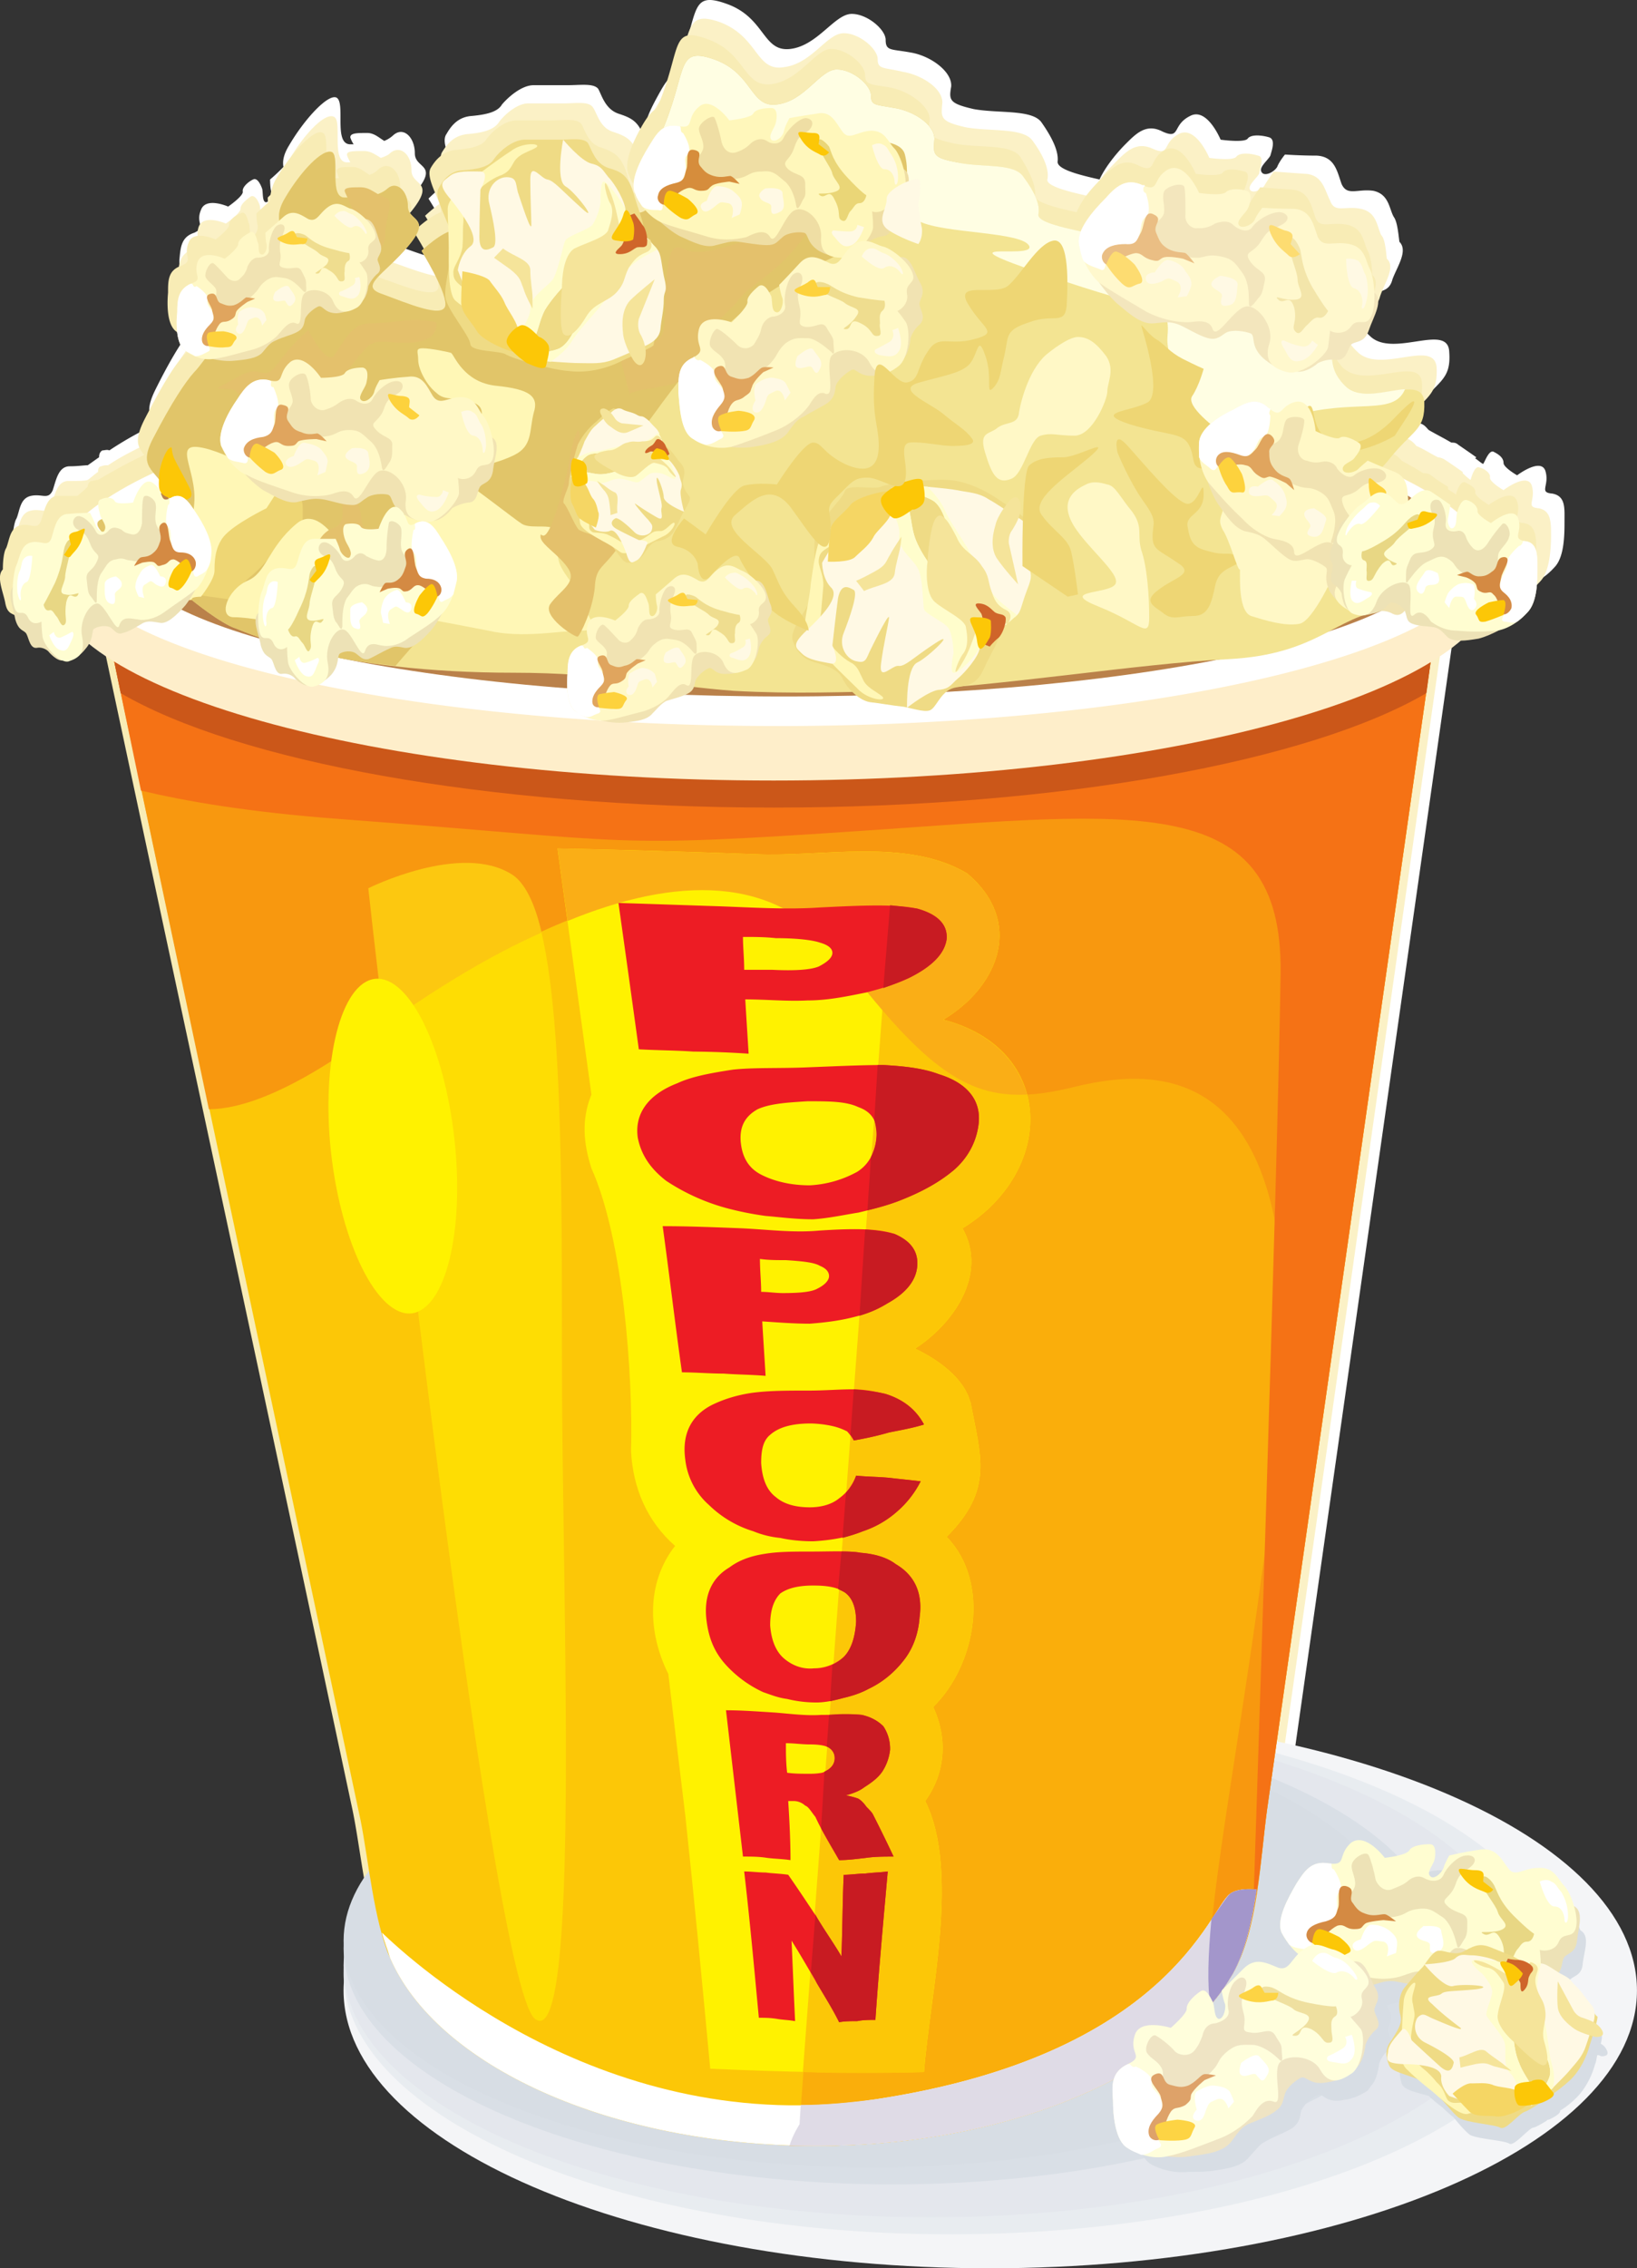 <svg xmlns="http://www.w3.org/2000/svg" width="36.17" height="50.08"><rect width="100%" height="100%" fill="#333333" stroke="none"/><defs><clipPath id="a"><path d="M7 37h29.11v13H7Zm0 0"/></clipPath></defs><path fill="#fff" d="m2.54 13.627 5.552 26.04c.199.85.324 2.25.671 3.077 1.051 2.43 4.954 4.258 9.555 4.258 4.399 0 8.125-1.629 9.402-3.883.547-1 .625-2.554.774-3.68l3.676-25.812c.25-.152.476-.3.675-.476.125 0 .25-.028.399-.051.152-.051.3-.102.426-.176.226-.023.476-.176.675-.398.223-.227.223-.727.223-1.028 0-.277.027-.55-.273-.601-.301-.024-.051-.176-.149-.5-.101-.301-.625.097-.625.097s-.3-.172-.3-.273c0-.125-.126-.2-.227-.25-.098-.027-.176.2-.223.273-.05-.023-.101-.074-.176-.125l.024-.023s-.176-.125-.399-.277c-.05-.047-.101-.047-.152-.047-.172-.102-.324-.176-.5-.278-.05-.05-.098-.125-.2-.148-.097-.05-.198-.078-.273-.102a.539.539 0 0 1 .125-.148c.551-.703.848-.68.801-1.328-.027-.653-1.254.148-1.754-.352-.25-.226-.273-.449-.297-.601.024.027.047.027.075.027.222.023.273-.227.347-.328.078-.125.301-.05.375-.348.102-.277.352-.629.153-.828-.028-.227-.051-.45-.125-.55-.102-.177-.102-.5-.45-.575-.351-.05-.578.125-.703-.152-.097-.274-.148-.602-.547-.625-.375 0-.703-.024-.703-.024s-.125.149-.172.274c-.078.125-.3.226-.351.101-.05-.101.148-.25.2-.351.026-.102.124-.352-.024-.403-.153-.047-.403-.074-.477.028-.074.097-.598.023-.598.023s-.3-.726-.675-.523c-.403.199-.203.523-.602.347-.375-.199-.601.051-.851.301-.172.176-.422.477-.547.754-.453-.102-.953-.227-.926-.402.023-.227-.125-.528-.352-.852-.199-.3-.949-.2-1.5-.3-.55-.126-.55-.2-.5-.5.024-.325-.449-.676-.898-.75-.426-.079-.55-.028-.55-.278 0-.227-.403-.574-.75-.574-.376 0-.75.699-1.352.773-.625.078-.551-.699-1.426-1-.848-.3-.574.25-1.125 1.551-.149.078-.25.25-.348.426-.152.277-.426.754-.3 1.054.074.125.148.25.25.348-.051.027-.102.05-.153.078-.023-.152-.074-.3-.125-.476-.125-.375-.273-.453-.574-.551-.301-.102-.375-.426-.45-.55-.101-.126-.398-.079-.675-.079h-.75c-.274 0-.574.277-.7.426-.101.176-.374.226-.675.254-.301.023-.45.222-.551.398-.125.176.074.527.2.852v.125c-.25.101-.598.449-.598.449s.55.851.55 1.203c0 .352-.879-.05-1.425-.227-.551-.199.023-.425.574-1.101.55-.649 0-.524 0-.875 0-.352-.25-.602-.477-.399a.64.64 0 0 1-.199.125c-.125-.078-.227-.175-.375-.175-.227 0-.375 0-.375.097 0 0 .023.078.074.153H7.74c-.375 0-.102-.903-.3-1.028-.177-.101-.7.45-1.052 1.051-.125.203-.148.352-.125.477-.171.175-.296.277-.296.277s0 .172.023.25c.023.098-.05.273-.125.25-.074-.027-.05-.227-.074-.3-.028-.075-.102-.25-.2-.2-.101.047-.25.172-.226.273 0 .102-.324.325-.324.325s-.5-.223-.602.078c-.125.297.125.375-.148.5-.301.097-.301.347-.328.601 0 .274 0 .723.203.875a.914.914 0 0 0 .422.2c-.075.101-.121.175-.223.3-.227.227-.527.676-.926 1.477-.226.453-.148.602 0 .777a7.825 7.825 0 0 0-1.023.575c-.051-.024-.102 0-.153 0-.05.027-.074.078-.074.152-.074.05-.176.125-.25.176-.074 0-.226.023-.398.023-.25 0-.301.3-.375.527-.102.223-.227.075-.477.125-.25.051-.25.325-.324.5-.05.075-.074.278-.102.477-.125.176.028.5.075.75.05.277.203.227.25.324.05.102.078.328.226.301.149 0 .274.074.274.074s.152.203.3.203c.051.024.102.024.153.024a.622.622 0 0 0 .222-.125c.051-.024.075-.074.153-.125a.396.396 0 0 1 .074-.125c.176.125.348.25.55.402"/><path fill="#fbf1c6" d="M2.54 13.924c1.825 8.59 3.65 17.203 5.473 25.79.204.878.329 2.253.676 3.081 1.051 2.402 4.903 4.207 9.477 4.207 4.351 0 8.054-1.629 9.304-3.86.547-.972.625-2.527.774-3.628 1.226-8.535 2.426-17.05 3.652-25.59.25-.148.473-.297.649-.473.125 0 .25-.027.398-.05.152-.028.3-.102.426-.176.226-.024.476-.176.676-.403.199-.222.226-.722.226-1 0-.3 0-.55-.277-.601-.3-.024-.05-.176-.149-.5-.101-.3-.625.101-.625.101s-.3-.175-.3-.277c.023-.098-.125-.2-.227-.223-.098-.05-.172.172-.2.274-.073-.05-.124-.102-.175-.149v-.027s-.172-.125-.398-.273a.337.337 0 0 0-.149-.051c-.152-.074-.3-.176-.476-.25a.559.559 0 0 0-.227-.176c-.098-.023-.176-.074-.25-.101a.687.687 0 0 1 .125-.149c.55-.676.828-.652.8-1.305-.05-.648-1.25.153-1.75-.347-.25-.227-.273-.426-.3-.578h.102c.222.027.25-.2.324-.325.074-.101.3-.023.375-.324.101-.3.351-.652.148-.828-.023-.227-.047-.45-.125-.523-.097-.204-.097-.504-.449-.579-.348-.074-.574.102-.676-.175-.125-.25-.172-.575-.547-.598l-.703-.05s-.125.175-.199.3c-.05.098-.273.2-.324.098-.05-.098.148-.25.2-.348.026-.129.124-.379-.024-.402-.153-.051-.403-.075-.477.023-.074.102-.598.027-.598.027s-.3-.726-.675-.527c-.375.2-.176.5-.578.324-.375-.172-.598.078-.848.328-.176.176-.426.45-.527.727-.473-.102-.973-.227-.95-.375.051-.227-.101-.55-.324-.852-.2-.3-.95-.203-1.476-.3-.551-.125-.551-.203-.524-.504.05-.324-.426-.649-.875-.723-.426-.101-.55-.05-.55-.277 0-.227-.403-.574-.75-.574-.376 0-.7.675-1.325.75-.625.101-.55-.676-1.426-1-.824-.278-.574.273-1.101 1.55-.149.075-.25.25-.348.426-.152.274-.426.75-.3 1.05.074.126.148.25.25.352-.051.024-.102.051-.153.051-.023-.125-.074-.277-.125-.453-.125-.375-.273-.45-.574-.55-.301-.098-.348-.426-.45-.551-.101-.125-.374-.075-.648-.075h-.777c-.25 0-.551.278-.649.426-.125.176-.402.227-.675.25-.301.027-.45.2-.575.402-.101.176.098.5.223.852v.125c-.25.098-.598.426-.598.426s.547.847.547 1.2c0 .35-.875-.052-1.426-.224-.546-.203.028-.425.579-1.078.546-.676 0-.55 0-.902 0-.348-.25-.574-.477-.375-.05.05-.125.074-.2.101-.124-.074-.226-.152-.374-.152-.227 0-.375 0-.375.078 0 .024.023.074.074.172h-.074c-.352 0-.102-.898-.278-1-.199-.125-.699.402-1.046 1.027-.125.176-.153.325-.125.477-.176.148-.301.273-.301.273s0 .149.023.25c.028.102-.05.278-.125.227-.074-.027-.05-.2-.074-.3-.023-.075-.102-.25-.2-.2-.1.074-.226.172-.226.273 0 .102-.324.325-.324.325s-.5-.223-.602.078c-.097.3.153.375-.148.5-.277.097-.3.351-.3.601-.024.274-.024.7.175.852.148.098.3.172.45.2-.098.1-.15.198-.223.3-.227.223-.528.7-.926 1.453-.227.45-.153.625 0 .8-.375.177-.727.349-1.028.552-.05 0-.097 0-.148.023-.05 0-.074.05-.074.125-.078.05-.153.125-.227.176-.074.023-.226.023-.426.023-.25 0-.3.301-.375.528-.074.226-.222.074-.449.125-.25.05-.25.324-.324.476-.05.102-.074.301-.102.5-.125.153.028.477.075.727.05.3.203.226.25.324.05.125.078.328.226.3.149 0 .25.075.25.075s.149.203.301.203a.32.32 0 0 0 .148.024.466.466 0 0 0 .227-.125c.05-.024.098-.075.148-.125.028-.051.075-.075.075-.125.175.125.351.273.578.398"/><path fill="#f8ecb5" d="M2.29 14.252c1.825 8.563 3.677 17.149 5.5 25.715.177.848.302 2.25.65 3.05 1.027 2.407 4.878 4.208 9.476 4.208 4.328 0 8.004-1.625 9.254-3.828.55-1.004.597-2.532.773-3.633 1.2-8.512 2.402-17 3.625-25.512.25-.152.477-.3.676-.476.101 0 .25-.024.402-.051a1.29 1.29 0 0 0 .399-.176c.226-.023.476-.176.675-.398.2-.227.223-.704.223-1.004 0-.274 0-.551-.273-.598-.301-.027-.051-.176-.149-.477-.101-.328-.625.075-.625.075s-.3-.176-.3-.274c.023-.101-.126-.176-.227-.226-.098-.028-.176.175-.2.273-.05-.047-.124-.074-.175-.125v-.05s-.176-.098-.375-.25c-.05-.048-.125-.048-.176-.048-.148-.101-.297-.175-.473-.277-.05-.05-.101-.125-.203-.148-.097-.051-.199-.078-.273-.102.05-.05.074-.101.125-.148.55-.703.824-.653.8-1.305-.027-.648-1.226.152-1.75-.352-.226-.25-.277-.449-.277-.574h.078c.223.024.25-.199.325-.324.097-.125.3-.027.398-.328.102-.297.324-.649.125-.824 0-.227-.05-.453-.098-.528-.101-.199-.101-.5-.453-.574-.375-.074-.597.098-.699-.152-.098-.274-.148-.598-.523-.625-.403-.024-.7-.051-.7-.051s-.125.176-.203.3c-.047.126-.273.204-.324.102-.05-.101.152-.25.176-.351.05-.125.148-.375 0-.399-.176-.05-.399-.078-.477.024-.074.101-.597.027-.597.027s-.301-.727-.676-.527c-.375.199-.176.527-.574.351-.375-.203-.602.047-.852.301-.176.172-.426.45-.527.723-.45-.098-.95-.223-.922-.375.023-.223-.125-.524-.328-.852-.223-.3-.95-.176-1.5-.3-.547-.126-.547-.2-.5-.5.027-.301-.45-.65-.875-.727-.422-.074-.551-.051-.551-.274 0-.226-.398-.578-.75-.578-.348 0-.7.703-1.324.778-.625.074-.551-.7-1.426-1-.824-.301-.547.25-1.098 1.527-.152.098-.25.25-.351.426-.149.273-.399.75-.274 1.05.051.125.125.25.223.352-.047.023-.074.047-.125.047a6.069 6.069 0 0 1-.148-.45c-.125-.374-.274-.449-.551-.55-.301-.074-.375-.426-.45-.527-.101-.125-.398-.075-.648-.075h-.777c-.274 0-.551.25-.676.426-.098.152-.375.2-.676.227-.273.023-.449.226-.547.398-.101.176.098.527.223.852v.125c-.273.101-.602.425-.602.425s.551.852.551 1.204c0 .351-.875-.051-1.426-.227-.546-.2.028-.426.579-1.074.55-.653 0-.55 0-.903 0-.324-.25-.574-.477-.375a.524.524 0 0 1-.2.125c-.124-.074-.226-.175-.374-.175-.227 0-.352 0-.352.101 0 0 .028.074.051.149h-.05c-.376 0-.126-.903-.302-1-.171-.125-.699.425-1.046 1.027a.999.999 0 0 0-.125.473c-.176.152-.301.277-.301.277s0 .148.023.25c.028.098-.05.273-.125.227-.074-.028-.023-.204-.074-.278-.023-.101-.074-.273-.176-.199-.125.05-.25.148-.25.25 0 .098-.3.324-.3.324s-.5-.226-.598.074c-.125.301.125.38-.153.504-.3.098-.3.325-.3.598-.024.254-.024.703.175.852a.977.977 0 0 0 .426.203c-.074.097-.125.199-.226.3-.223.223-.5.676-.899 1.45-.226.453-.148.601 0 .777-.375.176-.726.375-1.023.55-.051 0-.102.024-.153.024a.141.141 0 0 0-.074.125c-.074.078-.148.13-.226.203H1.29c-.25 0-.301.301-.375.524-.078.254-.227.078-.453.125-.25.05-.25.328-.325.504-.05.074-.074.273-.074.472-.148.153 0 .477.051.727.05.3.2.227.25.328.05.125.074.324.223.297.152 0 .25.078.25.078s.152.2.3.2a.355.355 0 0 0 .153.023.47.47 0 0 0 .222-.125.624.624 0 0 0 .153-.125.459.459 0 0 1 .074-.125c.176.125.348.25.55.402"/><g clip-path="url(#a)" transform="translate(.064 .08)"><path fill="#f4f5f7" d="M21.805 37.73c7.898 0 14.3 2.754 14.3 6.137 0 3.38-6.402 6.133-14.3 6.133-7.88 0-14.278-2.754-14.278-6.133 0-3.383 6.399-6.137 14.278-6.137"/></g><path fill="#e8ecf0" d="M20.994 37.81c7.426 0 13.45 2.583 13.45 5.759 0 3.18-6.024 5.761-13.45 5.761-7.379 0-13.402-2.582-13.402-5.761 0-3.176 6.023-5.758 13.402-5.758"/><path fill="#e4e7ed" d="M20.568 37.81c7.176 0 13 2.505 13 5.587 0 3.078-5.824 5.558-13 5.558-7.152 0-12.976-2.48-12.976-5.558 0-3.082 5.824-5.586 12.976-5.586"/><path fill="#d9dfe6" d="M19.717 37.81c6.703 0 12.128 2.329 12.128 5.208 0 2.883-5.425 5.21-12.128 5.21-6.676 0-12.125-2.327-12.125-5.21 0-2.88 5.449-5.207 12.125-5.207"/><path fill="#d7dde4" d="M19.267 37.81c6.477 0 11.727 2.255 11.727 5.036 0 2.754-5.25 5.004-11.727 5.004-6.425 0-11.675-2.25-11.675-5.004 0-2.781 5.25-5.035 11.675-5.035"/><path fill="#d7dde4" d="M30.642 44.272c.176-.051.278-.075.453-.051.075 0 .176.027.297.027l-.097.098c-.125.152-.125.453-.075.601.051.153-.074.325-.203.528-.125.176-.097.347-.047.523.047.153.348.2.598.278.102.097.203.175.3.25.052.05.153.148.25.222.102.125.227.278.352.38.149.097.75.124.875.198.098.075.399-.3.524-.351.05 0 .176-.074.3-.149.024-.027.024-.027.051-.027.051-.023.274-.125.25-.2.125-.073.25-.175.325-.25.25-.226.398-.573.449-.777.027-.046.027-.125.05-.199.051 0 .075.024.075.024s.226.027.125-.149a.277.277 0 0 0-.125-.125c.027-.101.027-.152.027-.176 0 0-.027-.023-.05-.05a.299.299 0 0 0-.075-.2c-.125-.148-.203-.25-.328-.375-.148-.125-.047-.125-.324-.277l-.024-.023c.051-.075.051-.2.075-.278.05-.125.273-.097.3-.375.024-.273.176-.625-.05-.75-.075-.175-.149-.351-.227-.425-.125-.153-.2-.403-.523-.403-.352.028-.524.227-.676.028-.149-.2-.25-.477-.598-.403-.375.078-.652.125-.652.125s-.074.153-.125.278c-.024.125-.2.25-.274.175-.074-.101.075-.25.098-.351.027-.102.05-.352-.098-.352-.152 0-.375.028-.425.153-.051.097-.528.148-.528.148s-.422-.574-.722-.324c-.301.273-.075.5-.45.426-.402-.051-.55.199-.726.449-.149.277-.426.75-.3 1.05.1.176.198.329.35.426-.175.203-.226.38-.425.301-.25-.074-.5-.223-.75.027l-.45.45s.024.199.051.3c.047.125-.027.352-.125.301-.101-.027-.078-.25-.125-.351-.05-.075-.152-.301-.277-.2-.125.075-.273.227-.273.352.023.098-.352.426-.352.426s-.648-.227-.75.148c-.125.375.2.45-.148.602-.352.176-.328.449-.328.773.027.328.05.852.328 1.028.273.152.574.203.847.175.153 0 .352 0 .528-.023.347-.05.648-.102.8-.3.172-.177.223-.278.375-.352.172-.102.45-.2.598-.301.152-.125.152-.227.176-.352.05-.148.25-.324.375-.375.101-.05.148.176.523.125.102-.023.176-.023.227-.05.101-.024.2-.075.324-.149.05-.023.074-.102.125-.148.125-.153.152-.454.152-.454s.047-.175.2-.3c.175-.149.023-.301 0-.426-.028-.125.148-.223.023-.473-.023-.027-.023-.05-.05-.101"/><path fill="#ede2b6" d="M28.67 43.045s.375.399.722.574c.352.176.625.278.875.227.25-.074.352-.125.551-.102.176.028.477.102.676.102.2 0 .25-.102.375-.2.101-.1.375-.124.5-.1.125.023.05.25.402.401.324.176.45.098.7.098.25 0 .472-.273.472-.273s.125-.125.352-.153c.226-.023.199-.25.25-.375.05-.125.273-.101.3-.398.024-.277.176-.676-.101-.777-.3-.102-1-.176-1.375-.102s-.524.152-2.25.152c-1.7 0-2.274-.152-2.3.301-.024.426-.15.625-.15.625"/><path fill="#fffdd1" d="M34.021 43.045c0 .024.324.074.422-.176.102-.226.3-.05.375-.3.078-.274-.125-.801-.25-.926-.148-.149-.223-.426-.574-.403-.348 0-.524.227-.676 0-.148-.199-.273-.472-.648-.398-.352.05-.649.125-.649.125s-.101.176-.125.273c-.05.125-.226.278-.3.176-.079-.074.074-.25.097-.347.027-.102.05-.352-.098-.352-.152 0-.375.023-.449.125-.05.125-.55.176-.55.176s-.426-.578-.75-.328c-.301.277-.079.504-.477.453-.399-.074-.55.176-.727.449-.172.3-.449.777-.324 1.078.152.3.402.55.652.649.274.101.7.203 1.125.3.422.125.774.051.899 0 .101-.023.426-.199.574 0 .125.227.352-.5.578-.601.25-.074.7.254.672.629-.047.398.203.449.527.449.301 0 .7-.5.7-.7 0-.175-.024-.35-.024-.35"/><path fill="#fff" d="M29.47 41.268s.25.375.125.5 0 .3-.078.5c-.097.199-.422.324-.5.453-.097.125.051.348-.148.324-.125-.027-.25-.027-.375-.101-.05-.075-.125-.176-.176-.274-.125-.3.152-.777.324-1.078.176-.273.328-.523.727-.45h.05v.024c0 .125.051.102.051.102"/><path fill="#e8d784" d="M33.896 42.694s-.101-.051-.453-.399c-.348-.351-.375-.601-.45-.703-.073-.125-.273-.273-.25-.05.028.226.302.5.352.675.051.176.325.3.051.402-.25.075-.5 0-.375.075.149.101.223-.176.375.101.149.274.024.399.149.477.125.074.148-.13.226-.227.074-.074.098-.176.223-.176s.152-.175.152-.175"/><path fill="#ede2b6" d="M30.045 42.319c0 .05-.403-.25-.325-.352.047-.098.223-.223.223-.375 0-.176-.098-.3-.074-.426.023-.148.324-.324.375-.199.05.102.125.375.148.527.051.149.203.274.352.223.176-.074.25-.098.351-.176.098-.097.25-.148.375-.074s.348.102.426-.074c.074-.176.324-.426.5-.426.172-.023.274.102.098.25-.176.148-.25.125-.348.426-.125.3-.351.273-.152.449.2.176.426.125.426.328 0 .223 0 .274-.051.375-.074.098-.149.3-.176.149-.047-.176-.125-.45-.297-.602-.203-.125-.277-.223-.527-.2-.274.028-.274.102-.45.153-.175.047-.175.024-.402.047-.25 0-.472-.074-.472-.023"/><path fill="#fff" d="M30.068 42.819s.102-.325.227-.325a.67.67 0 0 1 .398.125c.125.102.176.176.176.274 0 .101-.024.226-.024.226l-.203.075s.102-.274-.074-.325c-.2-.023-.176-.05-.348.075-.152.125-.277.175-.328.05-.047-.125.176-.175.176-.175m1.375-.301c-.023.027.402-.051.402.125.024.152.125.351-.074.453-.203.074-.176-.05-.176-.152 0-.098-.203-.075-.277-.176-.074-.125.176-.25.125-.25m2.578-.977s.149.551.324.551c.176 0 .223.203.223.3 0 .075.078.102.078-.097a1.02 1.02 0 0 0-.152-.527c-.098-.102-.098-.176-.223-.227-.101-.074-.25 0-.25 0m-.328 1.805s-.023.176-.2.176c-.175 0-.374-.028-.374-.028s-.125.028 0 .153c.152.148.226.273.426.175.199-.078.273-.425.273-.425l-.125-.051"/><path fill="#d48a43" d="M30.619 42.268c-.074-.024-.227.05-.399 0-.175-.051-.226-.098-.328-.25-.125-.125.102-.301-.148-.375-.25-.051-.125.324-.176.476-.05.125-.023.223-.273.301-.227.047-.403.125-.426.274-.024.125.125.277.25.175.125-.101.273-.277.426-.351.175-.051.175.074.375.074.199 0 .148-.047.25-.125.074-.047.398-.074.398-.074l.277.027s-.152-.125-.226-.152"/><path fill="#fcc707" d="M28.994 42.893s.023-.324.176-.301c.148.027.425.176.425.176s.375.277.2.351c-.176.075-.176.176-.375.075-.2-.098-.426-.301-.426-.301m3.777-1.352c0-.125.074-.25-.176-.25s-.476-.125-.3.125c.175.25.375.301.5.352.125.074.199-.051.199-.051l-.223-.176M2.513 14.553 7.967 40.19c.171.851.296 2.23.648 3.03 1.023 2.38 4.852 4.157 9.426 4.157 4.277 0 7.953-1.601 9.203-3.808.55-.977.601-2.5.75-3.602l3.652-25.613-29.133.199"/><path fill="#fedd03" d="M8.138 19.611s2.653 24.133 3.68 24.961c1.024.801.598-9.289.598-14.546 0-5.258 0-10.016-1.098-10.715-1.129-.727-3.18.3-3.18.3"/><path fill="#faae0b" d="m19.693 19.658-2.027 27.243s-.149.226-.223.476h.598c4.277 0 7.953-1.601 9.203-3.808.05-.098.101-.2.148-.297.578-5.16 2.028-17.528 2.028-19.18 0-2.027-2.75-6.11-4.676-6.11-1.953 0-5.3.903-5.3.903s.25.625.25.773"/><path fill="#f8980f" d="M4.615 24.49c.648 0 1.75-.324 3.523-1.625 3.727-2.703 8.153-4.683 10.38-1.777 2.25 2.902 3.148 3.43 5.25 2.902 2.074-.5 5.425-.476 4.425 8.262-.648 5.809-1.7 10.293-1.45 12.02.2-.227.352-.45.5-.703.552-.977.602-2.5.75-3.602l3.653-25.613-29.133.199 2.102 9.937"/><path fill="#fcc810" d="M8.138 19.611s.125 1.176.352 3.028c1.125-.8 2.3-1.528 3.477-2.05-.149-.653-.375-1.103-.649-1.278-1.129-.727-3.18.3-3.18.3"/><path fill="#f57215" d="M3.115 17.455c.95.227 2.352.477 4.426.63 6.676.5 5.75.648 11.625.25 5.926-.403 9.18-.88 9.129 3.151-.051 4.032-.602 20.583-.602 20.583l.074-.301c.102-.625.153-1.25.227-1.801l3.652-25.613-29.133.199.602 2.902"/><path fill="#fff" d="M8.44 42.67c.652.625 4.952 4.582 10.902 3.68 6.453-.977 7.378-4.18 7.828-4.531.125-.102.347-.125.597-.102-.097.676-.25 1.352-.523 1.852-1.25 2.207-4.926 3.808-9.203 3.808-4.574 0-8.403-1.777-9.426-4.156-.05-.176-.125-.352-.176-.55"/><path fill="#dfdbe6" d="m17.693 46.475-.027.426s-.149.226-.223.476h.598c4.277 0 7.953-1.601 9.203-3.808.05-.098.101-.2.148-.297.051-.477.102-1.004.176-1.555-.176 0-.3.027-.398.102-.45.351-1.375 3.554-7.828 4.53-.575.075-1.125.126-1.649.126"/><path fill="#a396cb" d="M26.767 42.37c-.074.8-.097 1.452-.023 1.902.2-.227.351-.45.5-.703.273-.5.426-1.176.523-1.852-.25-.023-.472 0-.597.102-.075.074-.2.273-.403.55"/><path fill="#cb5719" d="M31.517 15.303c-2.574 1.504-8.074 2.527-14.425 2.527-6.352 0-11.852-1.023-14.426-2.527l-.153-.75 29.133-.2-.129.95"/><path fill="#fff" d="M17.166 16.631c6.375 0 11.902-.953 14.328-2.277l-28.281.172c2.601 1.253 7.879 2.105 13.953 2.105"/><path fill="#fff200" d="M21.369 19.283c1.25 1.051.723 2.48-.527 3.23 2.5.653 2.476 3.356.425 4.606.575 1.028-.226 2.13-1.05 2.657.476.222 1.101.648 1.226 1.203v-.028c.223 1.203.524 1.93-.527 2.98.976 1 .652 2.829-.297 3.755.324.703.273 1.453-.176 2.078.774 1.555.098 4.308-.027 5.984-1.7.028-3.051 0-4.723-.074-.176-1.879-.351-3.73-.55-5.582-.126-1.027-.25-2.078-.376-3.133-.449-.898-.5-2 .149-2.828-.625-.55-.926-1.277-.973-2.078.047-1.703-.176-4.707-.875-6.258-.176-.55-.226-1.078 0-1.629-.25-1.8-.5-3.629-.75-5.433 1.45.027 2.899.074 4.348.125 1.5.074 3.328-.375 4.703.425"/><path fill="#fcc707" d="m19.693 19.658-1.953 26.09c.852.028 1.703.028 2.676 0 .125-1.676.8-4.43.027-5.984.45-.625.5-1.375.176-2.078.95-.926 1.273-2.754.297-3.754 1.05-1.051.75-1.778.527-2.98v.027c-.125-.555-.75-.98-1.226-1.203.824-.528 1.625-1.63 1.05-2.657 2.051-1.25 2.075-3.953-.425-4.605 1.25-.75 1.777-2.18.527-3.23-.5-.301-1.078-.426-1.652-.45-.176.024-.274.05-.274.05s.25.626.25.774"/><path fill="#faae16" d="M12.54 20.334c2.376-.976 4.602-1.05 5.977.754 1.825 2.379 2.774 3.152 4.176 3.078-.2-.726-.8-1.375-1.851-1.652 1.25-.75 1.777-2.18.527-3.23-1.375-.801-3.203-.352-4.703-.426-1.45-.051-2.899-.098-4.348-.125l.223 1.601"/><path fill="#ed1c24" d="M13.666 19.936c.75.023 1.5.05 2.25.074.726.027 1.476.074 2.176.027.976-.05 1.699-.078 2.175.024.45.125.676.351.649.675-.047.325-.324.602-.824.852-.25.125-.575.227-.95.324-.375.074-.824.176-1.3.176-.45.024-.899-.023-1.375-.023.023.398.05.8.074 1.199a20.52 20.52 0 0 0-1.223-.047c-.402-.027-.8-.027-1.203-.05a804.448 804.448 0 0 0-.45-3.231zm2.777 1.476h.625c.5.024.848 0 1.024-.074.199-.102.3-.203.3-.3 0-.102-.101-.177-.277-.227-.148-.051-.473-.098-.973-.098-.25-.027-.476-.027-.726-.027 0 .226.027.476.027.726zm-2.351 3.707c-.075-.527.226-.953.875-1.203.324-.152.75-.226 1.226-.3.473-.051 1.024-.024 1.649-.051.625-.024 1.175-.051 1.675-.051.5.027.899.078 1.227.203.648.2.95.598.875 1.125a1.58 1.58 0 0 1-.527.977c-.325.277-.723.5-1.25.703-.25.097-.551.172-.875.25-.301.047-.649.125-1 .148-.399 0-.75-.05-1.051-.074a7.046 7.046 0 0 1-.875-.176 4.601 4.601 0 0 1-1.324-.601c-.352-.274-.551-.575-.625-.95zm2.273.075c.027.324.152.574.426.726.277.149.652.25 1.101.25a2.429 2.429 0 0 0 1.051-.3c.274-.176.399-.45.426-.801.023-.329-.125-.528-.402-.625-.274-.13-.649-.13-1.125-.13-.45.028-.825.051-1.102.176-.273.153-.398.375-.375.704zm-1.723 1.878c.575 0 1.149.024 1.75.047.575.028 1.149.102 1.7.051.75-.05 1.3-.05 1.675.074.352.153.524.38.5.703-.023.325-.25.602-.652.825-.2.129-.422.226-.723.3-.3.079-.625.125-1 .153-.351 0-.699-.028-1.05-.051.023.398.05.8.074 1.203-.301-.027-.625-.027-.926-.05-.297 0-.625-.028-.922-.028-.152-1.074-.277-2.152-.426-3.227zm2.176 1.45c.149 0 .324.027.473.027.402 0 .652-.027.777-.102.149-.074.25-.175.25-.273 0-.102-.078-.176-.203-.227-.125-.074-.375-.101-.75-.125-.2 0-.398 0-.574-.027 0 .254.027.504.027.727zm2.098 4.058c.226.024.476.024.726.047.227.027.477.05.7.078-.125.25-.301.473-.5.649a2.163 2.163 0 0 1-.774.453c-.3.125-.676.199-1.101.222-.25 0-.5-.023-.727-.074a2.095 2.095 0 0 1-.598-.148 2.407 2.407 0 0 1-.976-.578 1.572 1.572 0 0 1-.524-1c-.074-.528.098-.953.575-1.203.25-.125.55-.223.898-.274.375-.05.777-.05 1.25-.05.352 0 .676-.028.953-.028.297 0 .524.05.75.102.399.125.676.351.848.675-.25.078-.524.125-.774.176-.25.074-.5.125-.777.176a1.2 1.2 0 0 0-.148-.2 1.386 1.386 0 0 0-.352-.124 2.473 2.473 0 0 0-.45-.051c-.398 0-.698.074-.898.25-.152.125-.199.324-.199.625.024.351.125.601.324.75.176.152.426.226.75.226.274 0 .5-.074.649-.199.176-.125.3-.3.375-.5zm-3.301 3.227c-.074-.524.078-.95.5-1.2.203-.152.453-.25.777-.3.301-.051.649-.051 1.051-.051.399 0 .75-.023 1.074.027.301.024.575.098.774.25.426.25.601.649.527 1.176-.027.375-.152.7-.351.95-.2.253-.45.476-.774.628a2.206 2.206 0 0 1-.55.2c-.176.05-.403.101-.602.101a2.68 2.68 0 0 1-.649-.078c-.199-.024-.375-.098-.527-.149a2.569 2.569 0 0 1-.824-.601c-.25-.274-.375-.574-.426-.953zm1.402.078c.024.324.125.574.301.727.172.148.399.25.672.222.25 0 .477-.098.652-.25.149-.148.25-.398.274-.777 0-.297-.074-.524-.25-.649s-.426-.152-.7-.152c-.3 0-.55.05-.726.176-.148.152-.223.375-.223.703zm-.601 5.105-.375-3.23c.351 0 .699.027 1.074.05.352.028.703.075 1.027.052.399 0 .676-.024.899 0 .203.05.351.125.476.25a.89.89 0 0 1 .149.527 1.115 1.115 0 0 1-.172.476c-.102.149-.25.25-.402.348-.102.078-.227.125-.399.176.125.027.223.05.274.074.05.027.101.078.175.176.075.078.125.125.149.176.152.3.3.601.453.925-.203 0-.402 0-.602.028-.199.023-.402.05-.601.05-.176-.3-.375-.628-.524-.953-.101-.125-.152-.226-.226-.25a.38.38 0 0 0-.274-.101h-.101c.027.426.05.879.05 1.305-.175-.028-.351-.028-.523-.051-.176-.028-.351-.028-.527-.028zm.976-1.851c.149.023.325.023.5.023.051 0 .149 0 .274-.023a.496.496 0 0 0 .199-.125.284.284 0 0 0 .078-.2.266.266 0 0 0-.125-.226c-.078-.05-.226-.074-.426-.074-.175 0-.351-.027-.527-.027 0 .226 0 .425.027.652zm-.949 2.18c.149 0 .324.023.473.023.176.023.324.023.5.05.226.325.426.626.625.927.176.3.375.574.55.875.024-.602.024-1.2.051-1.801.149 0 .325-.028.473-.028.176-.023.328-.023.5-.046-.098 1.101-.2 2.203-.273 3.277-.125 0-.274 0-.399.027-.125 0-.277 0-.402.024-.149-.301-.324-.575-.5-.875-.176-.301-.348-.602-.551-.926.027.598.05 1.2.078 1.777-.152-.027-.277-.027-.402-.05-.149-.024-.274-.024-.399-.024-.101-1.078-.199-2.156-.324-3.23"/><path fill="#c81b22" d="m19.666 19.986-.149 1.829c.227-.079.399-.153.575-.227.5-.25.777-.527.824-.852.027-.324-.2-.55-.649-.675a19.287 19.287 0 0 0-.601-.075zm-.274 3.528-.074 1.203c.024.102.05.227.05.352 0 .175-.05.324-.124.476l-.078 1.176a5.48 5.48 0 0 0 .676-.2c.527-.202.925-.425 1.25-.702.3-.274.476-.602.527-.977.074-.527-.227-.926-.875-1.125-.328-.125-.727-.176-1.227-.203h-.125zm-.277 3.633-.125 1.902c.254-.074.453-.176.625-.277.402-.223.629-.5.652-.825.024-.324-.148-.55-.5-.703a3.757 3.757 0 0 0-.652-.097zm-.25 3.527-.074 1.004c.027.023.05.074.074.125a7.33 7.33 0 0 0 .777-.176c.25-.05.524-.098.774-.176-.172-.324-.45-.55-.848-.675-.2-.051-.453-.075-.703-.102Zm-.172 2.281-.078 1a4.77 4.77 0 0 0 .453-.148c.3-.102.547-.25.774-.453.199-.176.375-.399.5-.649-.223-.027-.473-.05-.7-.078-.25-.023-.5-.023-.726-.047a.998.998 0 0 1-.223.375zm-.101 1.301-.075.828c.051.024.098.047.149.074.176.125.25.352.25.649-.024.379-.125.629-.274.777a.96.96 0 0 1-.25.176l-.05.8c.101-.023.199-.05.3-.074.2-.05.375-.101.551-.199a2.13 2.13 0 0 0 .774-.629c.199-.25.324-.574.351-.949.074-.527-.101-.926-.527-1.176-.2-.152-.473-.226-.774-.25-.125-.027-.277-.027-.425-.027zm-.274 3.605-.05.704c.023 0 .05.023.05.023.074.05.125.125.125.227a.284.284 0 0 1-.078.199c-.047.05-.098.074-.148.101l-.075 1.25c.125.227.274.477.399.704.199 0 .402-.028.601-.051.2-.028.399-.028.602-.028-.152-.324-.3-.625-.453-.925-.024-.051-.074-.098-.149-.176a.603.603 0 0 0-.175-.176 1.648 1.648 0 0 0-.274-.074c.172-.05.297-.098.399-.176.152-.098.3-.2.402-.348.098-.152.148-.3.172-.476a.895.895 0 0 0-.149-.527.963.963 0 0 0-.476-.25 3.664 3.664 0 0 0-.723 0zm-.3 4.407-.102 1.277c.05.074.101.152.125.227.176.3.351.574.5.875.125-.024.277-.024.402-.024.125-.027.274-.027.399-.027.074-1.074.175-2.176.273-3.277-.172.023-.324.023-.5.046-.148 0-.324.028-.473.028-.027.601-.027 1.199-.05 1.8-.176-.3-.375-.574-.551-.874l-.024-.051"/><path fill="#feeeca" d="M17.092 8.291c8.8 0 15.976 2.004 15.976 4.457 0 2.48-7.176 4.485-15.976 4.485-8.829 0-16.004-2.004-16.004-4.485 0-2.453 7.175-4.457 16.004-4.457"/><path fill="#fff" d="M17.166 16.03c8.629 0 15.652-1.727 15.652-3.833 0-.097 0-.175-.023-.25-.875-1.328-3.903-2.476-8.028-3.105-2.25-.324-4.851-.5-7.601-.5-3.5 0-6.727.3-9.352.777-2.847.551-5 1.375-6.05 2.352a1.193 1.193 0 0 0-.274.726c0 2.106 7.05 3.832 15.676 3.832"/><path fill="#ba814a" d="M17.318 8.717c8.05 0 14.625 1.504 14.625 3.332 0 1.852-6.574 3.328-14.625 3.328-8.101 0-14.68-1.476-14.68-3.328 0-1.828 6.579-3.332 14.68-3.332"/><path fill="#f3e492" d="M4.24 13.248c-.402 0-1.3 0-1.5-.199-.176-.176.3-.148.074-.625-.199-.5-1.101-.902-.398-1 .722-.125 1.5.148 1.297-.453-.172-.625-.723-.55-.325-1.3.403-.778.7-1.227.903-1.454.222-.227.222-.375.847-.875.602-.5.579-.5.926-.55.352-.028.426-.329.426-.954 0-.602-.574-.824-.2-1.453.348-.598.848-1.125 1.052-1.024.171.125-.079 1 .273 1 .352 0 .727 0 .95-.199.198-.176.448.051.448.399 0 .328.551.226 0 .879-.523.625-1.097.875-.574 1.05.551.2 1.403.575 1.403.227 0-.328-.528-1.18-.528-1.18s.477-.449.727-.449 1.3-.3 1.55-.625c.25-.3.575-.477 1.051-.25.45.223 1.426.723 1.676.375.25-.352-.402-.152.25-1.555.649-1.425.324-2.027 1.2-1.726.874.3.8 1.078 1.398 1 .625-.074.949-.774 1.324-.774.352 0 .754.348.754.575 0 .226.098.199.523.277.45.074.926.398.875.726-.023.301-.023.375.5.473.551.125 1.274 0 1.477.328.223.301.375.598.324.824-.027.227 1.05.375 1.5.5.426.125-.148.375.574.88.7.5 1.227.5 1.903.574.675.074.898.027 1 .425.125.375.898.575 1.3.575.399 0 0 .328.5.828.524.5 1.7-.301 1.75.351.024.649-.25.602-.8 1.301-.551.676-1.45.727-.227 1.176 1.227.453 1.477-.774 1.527.527.024 1.301.426 1.227-.05 1.352-.45.101-.25.148-1.325.25-1.078.125-1.476.976-3.453 1.078-2 .098-5.023.601-7.324.7-1.152.026-2.277.073-3.601 0-1.352-.099-2.875-.4-4.852-.4-3.926 0-5.824-.85-6.148-.976-.329-.101-.977-.629-.977-.629"/><path fill="#e1c569" d="M8.74 14.701c.426-.5.95-1.101 1.375-1.375.824-.527 1.352-.675 2.652-2.078 1.301-1.379 1.75-2.406 3.125-3.883 1.375-1.5 4.176-2.277 5.149-2.953.277-.226.402-.476.375-.777-.098 0-.172-.024-.274-.05-.523-.099-.523-.173-.5-.474.051-.328-.425-.652-.875-.726-.425-.078-.523-.05-.523-.277 0-.227-.402-.575-.754-.575-.375 0-.7.7-1.324.774-.598.078-.524-.7-1.399-1-.875-.301-.55.3-1.199 1.726-.652 1.403 0 1.203-.25 1.555-.25.348-1.226-.152-1.676-.375-.476-.227-.8-.05-1.05.25-.25.324-1.301.625-1.551.625s-.727.45-.727.45.528.85.528 1.179c0 .348-.852-.027-1.403-.227-.523-.175.051-.425.574-1.05.551-.653 0-.551 0-.88 0-.347-.25-.574-.449-.398-.222.2-.597.2-.949.2s-.102-.876-.273-1c-.204-.102-.704.425-1.051 1.023-.375.629.199.851.199 1.453 0 .625-.074.926-.426.953-.347.051-.324.051-.926.551-.625.5-.625.648-.847.875-.203.227-.5.676-.903 1.453-.398.75.153.676.325 1.3.203.602-.575.329-1.297.454-.703.098.199.5.398 1 .227.477-.25.45-.074.625.2.2 1.098.2 1.5.2 0 0 .648.527.977.628.25.098 1.347.602 3.523.824"/><path fill="#fffee3" d="M14.365 3.56c.176.024.375 0 .602 0 2.199-.148 4.851-.85 5.027-.148.172.676-.227 1.227.324 1.477.55.273 2.3.222 2.426.55.098.301-2.102-.203.348.626 2.453.851 2.675.652 2.703 1.05.047.375-.102.301.148 1.051.25.778.3 1.305.676 1.504.398.176.648-.2 1.05.024.4.226-.5-.098.95-.524 1.324-.375 2.176.024 2.426-.578-.403.027-1 .25-1.325-.074-.5-.5-.101-.828-.5-.828-.402 0-1.175-.2-1.3-.575-.102-.398-.325-.351-1-.425-.676-.075-1.203-.075-1.903-.575-.722-.504-.148-.754-.574-.879-.45-.125-1.527-.273-1.5-.5.05-.226-.101-.523-.324-.824-.203-.328-.926-.203-1.477-.328-.523-.098-.523-.172-.5-.473.051-.328-.425-.652-.875-.726-.425-.078-.523-.05-.523-.277 0-.227-.402-.575-.754-.575-.375 0-.7.7-1.324.774-.598.078-.524-.7-1.399-1-.875-.301-.55.3-1.199 1.726-.101.203-.152.38-.203.528"/><path fill="#e4c16c" d="m13.916 8.717-.2-.773s.852-.352.926-.579c.075-.226.051-.902.075-1.175.05-.278.05-.727.25-.727.226 0 .226.227 1.023 0 .777-.227 1.402-.426 1.402-.426s.899-.527.348.227c-.574.777-1.098.976-1.375 1.3-.25.352-.7.575-.7.926 0 .352-.448.903-.847 1.004-.375.075-.953.149-.902.223"/><path fill="#eed674" d="m4.115 13.1 1.05.148s0-.199.348-.5c.375-.3.801-.875.801-.875s.375-.176.375-.449c0-.277.028-.453-.199-.527-.2-.102-.324-.2-.398-.575-.051-.402-.125-.777-.454-.777-.324 0-.324.352-.574.875-.25.55-.625.652-.625 1.078 0 .426-.074 1.477-.074 1.477l-.176-.102-.074.227"/><path fill="#efdea4" d="M14.342 4.662s.351.375.675.551c.325.148.575.273.801.2.223-.052.324-.098.5-.075.172.023.45.074.625.074.2 0 .223-.074.348-.176.101-.097.351-.125.476-.097.098.023.051.222.325.398.324.176.425.102.648.102.227 0 .426-.278.426-.278s.152-.125.351-.148c.2-.023.176-.25.227-.352.047-.125.25-.097.273-.398.024-.277.176-.652-.101-.754-.274-.098-.926-.172-1.25-.098-.348.075-.5.149-2.051.149-1.574 0-2.125-.149-2.148.277-.024.426-.125.625-.125.625"/><path fill="#fff7bb" d="M19.267 4.662c0 .024.274.074.375-.176.102-.226.301-.05.352-.3.074-.25-.102-.774-.227-.903-.152-.148-.199-.398-.523-.398-.328.023-.477.226-.629.023-.148-.199-.25-.476-.574-.398-.348.05-.598.098-.598.098s-.101.175-.125.3c-.027.125-.203.25-.277.176-.074-.098.074-.25.101-.375.024-.101.051-.324-.101-.324-.149 0-.348.023-.399.125-.05.098-.527.148-.527.148s-.398-.55-.672-.3c-.3.25-.078.503-.453.425-.375-.074-.5.203-.672.477-.152.25-.426.75-.277 1.027.125.301.351.524.574.625.25.102.652.2 1.05.324.376.102.7.028.825 0 .102-.046.402-.222.527 0 .125.204.325-.523.551-.597.223-.102.598.222.574.597-.027.375.2.454.473.454.3 0 .676-.5.676-.676 0-.203-.024-.375-.024-.352"/><path fill="#fff" d="M15.092 2.936s.226.347.101.476c-.125.098.024.274-.078.473-.074.226-.375.328-.45.453-.073.125.052.348-.124.3-.125 0-.25 0-.348-.077-.05-.075-.125-.176-.152-.274-.149-.277.125-.777.277-1.027.172-.274.297-.55.672-.477h.027c.024.028.024.028.024.051 0 .102.05.102.05.102"/><path fill="#ead677" d="M19.142 4.31s-.101-.05-.425-.398c-.325-.351-.352-.578-.399-.676-.078-.101-.277-.277-.226-.05.023.226.273.5.3.652.051.172.301.324.051.398-.226.075-.426 0-.328.075.125.101.203-.176.328.101.149.274.047.399.149.45.125.074.125-.126.199-.2.074-.074.101-.176.199-.176.125 0 .152-.175.152-.175"/><path fill="#efdea4" d="M15.615 3.936c0 .074-.375-.227-.297-.325.047-.101.223-.226.223-.375 0-.152-.098-.277-.098-.402.024-.148.324-.324.348-.226.05.101.125.378.152.527.047.176.172.277.324.226a.729.729 0 0 0 .301-.175c.098-.102.25-.153.375-.075.098.075.297.098.375-.078.074-.148.297-.398.473-.425.152 0 .226.125.074.277-.172.125-.223.101-.324.398-.098.278-.301.278-.125.453.176.149.375.102.375.325 0 .199.027.25-.051.351-.047.098-.125.274-.148.125-.024-.152-.102-.426-.274-.55-.176-.149-.25-.227-.476-.2-.25 0-.274.074-.426.125-.149.051-.149.024-.375.051-.223.023-.426-.078-.426-.027"/><path fill="#fff9e4" d="M15.615 4.436s.102-.325.227-.325c.101 0 .273.024.375.125.125.102.175.176.175.274 0 .101-.05.226-.05.226l-.176.075s.101-.274-.074-.325c-.176-.023-.149-.05-.301.075-.149.125-.25.152-.301.027-.047-.102.125-.152.125-.152m1.301-.274c-.024 0 .351-.05.375.098 0 .152.101.351-.074.426-.2.101-.176-.024-.176-.125 0-.098-.2-.075-.25-.2-.074-.101.152-.226.125-.199m2.351-.952s.125.526.274.526c.176 0 .226.2.226.274 0 .101.075.101.075-.098a.904.904 0 0 0-.149-.5c-.078-.101-.078-.176-.2-.226-.1-.051-.226.023-.226.023m-.324 1.754s0 .148-.176.148c-.152 0-.351-.023-.351-.023s-.098.023.027.148c.125.153.2.25.375.176.172-.074.274-.398.274-.398l-.149-.05"/><path fill="#d68d3c" d="M16.142 3.885c-.074 0-.199.05-.375 0-.152-.047-.199-.098-.3-.223-.102-.152.101-.3-.125-.351-.227-.051-.125.3-.176.425-.051.149-.024.25-.223.301-.226.051-.375.125-.402.274-.051.125.101.277.226.175.098-.125.25-.273.399-.324.152-.05.152.051.324.051.176 0 .152-.05.227-.102.074-.074.398-.101.398-.101l.227.05s-.125-.148-.2-.175"/><path fill="#fcc707" d="M14.666 4.51s0-.324.152-.297c.125.023.375.172.375.172s.348.277.172.351c-.148.075-.148.153-.324.075a2.073 2.073 0 0 1-.375-.301m3.426-1.324c0-.125.074-.25-.125-.25-.227 0-.426-.102-.274.125.149.25.348.3.422.351.125.074.203-.05.203-.05l-.226-.176"/><path fill="#f1e3b2" d="M15.767 9.819s.5.101.848.05c.352-.05.625-.125.777-.3.149-.2.2-.301.375-.375.149-.098.375-.2.524-.301.152-.125.152-.223.176-.375.05-.149.25-.301.351-.352.098-.05.172.176.524.125.324-.047.402-.199.574-.324.176-.125.203-.5.203-.5s.047-.176.2-.3c.148-.153.023-.302 0-.427-.028-.125.148-.226.023-.476-.149-.25-.223-.676-.5-.574-.274.074-.852.398-1.075.675-.25.25-.351.399-1.601 1.352-1.301.926-1.824 1.152-1.625 1.504.226.375.226.598.226.598"/><path fill="#fff8c6" d="M19.818 6.865c0 .024.274-.125.223-.375-.047-.25.203-.226.125-.449-.074-.254-.5-.578-.672-.601-.176-.051-.379-.227-.652-.028-.25.2-.274.477-.5.403-.227-.102-.45-.25-.676 0-.25.273-.45.476-.45.476s.024.172.075.301c.027.125-.051.348-.149.297-.101-.024-.074-.25-.101-.348-.051-.101-.149-.3-.274-.226-.125.101-.277.25-.25.351 0 .125-.351.45-.351.45s-.625-.227-.723.152c-.101.398.2.449-.125.625-.351.148-.328.449-.328.777.027.324.05.875.328 1.024.25.175.574.226.824.175.25-.074.649-.222 1.024-.375.351-.148.601-.398.676-.5.074-.074.199-.402.398-.3.227.074 0-.625.125-.829.152-.199.676-.199.852.153.175.324.398.25.625.074.25-.176.277-.8.175-.977-.101-.148-.199-.273-.199-.25"/><path fill="#fff" d="M15.467 7.944s.351.171.324.324c-.024.176.176.226.226.449.024.227-.152.504-.152.652 0 .149.227.25.05.325-.097.05-.198.125-.323.125a.837.837 0 0 1-.274-.125c-.277-.149-.3-.7-.328-1.024 0-.328-.023-.629.328-.777l.024-.028v.028c.074.097.125.05.125.05"/><path fill="#efdd8f" d="M19.54 6.639s-.124 0-.573-.074c-.45-.102-.602-.274-.7-.301-.101-.05-.324-.074-.226.074.152.176.5.254.625.352.152.125.402.101.25.3-.149.227-.375.278-.223.278.149 0 .047-.278.324-.13.274.13.227.302.375.278.125 0 .024-.176.051-.277 0-.098-.027-.2.05-.274.099-.074.048-.226.048-.226"/><path fill="#f1e3b2" d="M16.443 8.467c.024.05-.453.027-.453-.098s.078-.3 0-.425c-.098-.153-.223-.176-.297-.301-.05-.125.098-.426.172-.375.102.047.3.222.426.347a.25.25 0 0 0 .375-.023c.074-.125.125-.2.152-.324.024-.13.125-.254.25-.278.125 0 .324-.101.274-.273-.024-.203.05-.527.175-.652.125-.102.25-.024.2.175-.075.2-.125.223-.051.524.074.3-.098.402.125.453.25.023.375-.152.476.023.098.176.149.2.149.325s.05.328-.051.203c-.125-.102-.324-.278-.5-.301-.223 0-.324-.027-.523.125-.176.176-.149.227-.274.375-.101.125-.101.102-.277.25-.176.152-.399.2-.348.25"/><path fill="#fff9e4" d="M16.693 8.842s-.078-.297.024-.375c.074-.05.226-.148.375-.125.148.027.226.05.273.125.05.102.102.203.102.203l-.125.172s-.051-.297-.227-.2c-.148.075-.148.052-.2.227-.073.2-.148.274-.25.227-.097-.078.028-.254.028-.254m.922-.977c-.023.028.277-.25.352-.148.074.125.25.25.148.426-.074.176-.125.05-.172-.028-.05-.074-.203.051-.328 0-.098-.046.027-.296 0-.25m1.425-2.203s.376.352.5.25c.153-.097.302.028.352.102.051.074.102.05 0-.125-.101-.149-.277-.278-.375-.3-.125-.052-.175-.126-.3-.103-.125.028-.176.176-.176.176m.676 1.629s.074.149-.051.25c-.125.074-.324.176-.324.176s-.075.074.101.125c.172.023.324.074.426-.102.098-.175-.027-.5-.027-.5l-.125.051"/><path fill="#e0a55e" d="M16.842 8.115c-.075.028-.149.153-.301.227-.176.05-.223.027-.375-.023-.176-.051-.098-.301-.301-.227-.223.102.05.324.102.477.023.125.101.199-.051.375-.149.175-.223.324-.176.476.05.125.227.149.277 0 .024-.152.051-.375.149-.5.101-.125.152-.05.3-.176.149-.101.102-.101.149-.199.027-.129.25-.328.25-.328l.227-.102s-.2-.023-.25 0"/><path fill="#fdd23d" d="M15.943 9.518s-.152-.297-.027-.348c.125-.074.402-.101.402-.101s.422.027.348.199c-.098.152-.051.226-.25.25-.2.027-.473 0-.473 0m2.125-3.18c-.05-.098-.05-.25-.226-.098-.2.125-.426.149-.176.25.277.102.426.051.55.024.126 0 .126-.176.126-.176h-.274"/><path fill="#efdb85" d="M14.443 7.615c0 .051-.5.25-.75.375s-.676.254-1.101.204c-.426-.028-1.274-.278-1.426-.375-.149-.079-.774-.051-.774-.227-.027-.2-.527-.777-.55-1.027-.028-.274.097-.625.097-.875 0-.278.102-.278 0-.63-.125-.347-.347-.722-.25-.898.102-.199.278-.402.551-.402.3-.024.574-.074.676-.25.101-.149.402-.426.676-.426h.75c.273 0 .55-.05.648.074.078.125.152.453.453.551.274.078.422.152.547.527.102.375.227.625.25.903.027.273.078.472.078.75 0 .277.274.976.223 1.25-.051.277-.098.426-.098.476"/><path fill="#fff7b6" d="M10.74 6.365c-.148 0-.398.075-.523-.027-.153-.125-.2-.172-.2-.324 0-.149.149-.274.2-.55.023-.302 0-.325.023-.575 0-.227 0-.38.25-.63.277-.25.45-.347.602-.398.148-.074.175-.125.273-.3.125-.176.3-.2.477-.301.148-.102-.301-.125-.551.074-.274.176-.676.477-.899.652-.203.176-.5.399-.5.625 0 .25.024.551.024.852 0 .324-.024 1.027.148 1.176.203.176.328.226.477.125.176-.125.199-.399.199-.399"/><path fill="#fff9e4" d="M11.392 7.819s.426.148.551.148c.098 0 .598.05.875.05.25 0 .473.024.723-.073.25-.102.476-.204.652-.278.172-.074.375-.176.399-.398.023-.254.074-.403.074-.653 0-.226.101-.125 0-.527-.074-.398-.051-.5-.2-.648-.124-.125-.199-.301-.374-.227-.176.074-.274-.375-.274-.574 0-.176-.226-.578-.375-.727-.125-.152-.152-.25-.375-.3-.226-.051-.625-.528-.625-.528s-.176.88.047 1.027c.227.125.777.875.352.477-.45-.402-.602-.602-.75-.625-.149-.027-.375-.402-.375 0 0 .398.023.824.023 1 0 .2-.223-.5-.3-.727-.048-.199-.024-.324-.247-.324-.226 0-.476.25-.379.598.078.328.203.902.078.953-.101.05-.3.148-.3-.227s.023-1.05.023-1.05.227-.399 0-.399c-.223 0-.523-.027-.676.098-.148.125-.3.152.028.527.3.375.648.875.425 1.028-.226.171-.277.523-.277.523s.277.754.477 1.027c.175.301.675.727.972.727.278 0 .301-.55.477-.875.199-.328.574-.703.8-.902.25-.176.376-.25.575-.352.199-.102.324-.102.324-.102s-.098.254-.297.528c-.203.277-.402.625-.55.851-.126.2-.25.676-.528.825-.273.129-.973.129-.973.129"/><path fill="#fffdcc" d="M11.29 7.565s.427-.45.427-.75c0-.274.375-.477.5-.649.125-.203.226-.777.273-.851.05-.102.453-.227.578-.329.098-.097.2-.425.2-.523 0-.125 0-.453.074-.453s.351.375.476.601v.028c0 .2.098.648.274.574.175-.074.25.102.375.227.023.023.05.046.05.074-.277.148-.625.273-.925.8-.352.551-.75.876-.977 1.25-.098.153-.273.301-.45.426-.097-.023-.198-.023-.222-.023-.125 0-.55-.148-.55-.148s.699 0 .972-.13c.277-.148.402-.624.527-.824.149-.226.348-.574.551-.851.2-.274.297-.528.297-.528s-.125 0-.324.102c-.2.102-.324.176-.574.352-.227.199-.602.574-.801.902-.176.324-.2.875-.477.875a.703.703 0 0 1-.273-.074v-.078"/><path fill="#f5e49a" d="M11.115 5.486c.227.176.602.254.602.477 0 .227.05.477.05.602v.25s-.152-.274-.203-.45c-.074-.175-.047-.226-.297-.425-.25-.176-.351-.25-.351-.25l.199-.204m1.301.879c0-.199.027-.726.277-.879.25-.125.723-.25.75-.425.047-.149.149-.422.024-.598-.102-.203-.176-.703.023-.203.203.504.176.976.352 1.004.175.023.523.023.523.023s.102.2-.074.278c-.176.074-.25.125-.399.347-.125.254-.074.328-.277.551-.2.203-.473.227-.648.504-.176.3-.399.55-.524.398-.101-.175-.027-1-.027-1m1.574 1.579s-.2-.329-.223-.579c-.027-.226-.027-.523.149-.726.176-.176.55-.473.55-.473l-.351.875s-.047.176.027.324c.075.125.176.375.098.602-.098.227-.25-.023-.25-.023"/><path fill="#f5d664" d="M11.44 7.768c-.024.074-.774-.227-.9-.453-.148-.25-.35-.399-.35-.649 0-.226.027-.676.027-.676s.472.075.597.2c.102.148.25.3.328.476.075.2.297.426.325.7.023.3 0 .3-.028.402"/><path fill="#fcc707" d="M11.916 7.44c-.024 0-.274-.325-.426-.25-.125.05-.297.226-.297.351 0 .149.371.426.45.477.074.023.398.199.425.05.024-.124.098-.351.047-.453-.047-.097-.172-.175-.2-.175"/><path fill="#cf652a" d="M13.892 4.764c0 .097-.074.597-.175.676-.075.074-.2.171-.024.171.2 0 .274-.097.375-.148.098-.023.172.023.223-.05.027-.098 0-.352-.098-.45-.078-.125-.176-.25-.176-.25l-.125.05"/><path fill="#fcc707" d="M13.99 5.287s.05-.226 0-.375c-.047-.125-.148-.449-.223-.148-.101.324-.425.523-.125.55.274.047.348-.027.348-.027"/><path fill="#efdb85" d="M35.295 44.522c.023.027-.102.425-.176.652-.05.2-.2.55-.45.773-.25.227-.824.63-.976.676-.148.051-.422.426-.547.352-.125-.074-.75-.102-.926-.227-.152-.125-.324-.375-.476-.5-.149-.148-.098-.199-.375-.324-.274-.125-.625-.176-.676-.324-.074-.176-.098-.375.05-.551.126-.203.25-.375.2-.55-.05-.153-.05-.454.102-.63.125-.148.25-.3.398-.449.125-.176.25-.375.375-.351.125 0 .352.125.55 0 .227-.125.352-.176.626-.051.3.125.5.176.676.328.199.125.324.176.5.324.175.152.726.352.875.527.148.176.199.301.25.325"/><path fill="#fff7b6" d="M32.595 46.123c-.101.074-.175.278-.3.301-.149 0-.2.027-.301-.05-.074-.098-.074-.25-.25-.4a1.952 1.952 0 0 0-.324-.323c-.125-.125-.227-.204-.25-.504 0-.274.05-.45.074-.575.027-.125 0-.152-.024-.324-.05-.152.024-.277.051-.426.024-.152-.226.098-.254.348a13.08 13.08 0 0 0-.047.902c-.027.227-.027.5.125.625.125.125.325.301.524.454.176.148.601.55.8.523.176-.05.301-.074.301-.25 0-.148-.125-.3-.125-.3"/><path fill="#fff9e4" d="M33.818 46.498s.3-.199.375-.273c.05-.074.352-.352.477-.5.148-.176.273-.301.351-.5.074-.203.125-.38.172-.528.05-.148.078-.324-.047-.449-.125-.152-.203-.277-.328-.402-.148-.125-.047-.125-.348-.277-.277-.172-.324-.223-.476-.223-.149.023-.3-.027-.348.125-.05.125-.375-.027-.5-.125-.101-.102-.476-.176-.625-.176-.152 0-.25-.05-.375.074-.152.102-.676.125-.676.125s.45.551.649.477c.226-.05.976 0 .5.074-.5.05-.7.027-.774.102-.101.074-.453.023-.199.226.223.223.5.426.625.524.098.101-.426-.125-.601-.2-.176-.074-.227-.152-.352-.023a.39.39 0 0 0 .176.55c.25.126.652.348.625.45-.024.102-.074.273-.3.074-.224-.199-.626-.574-.626-.574s-.125-.352-.223-.227c-.125.149-.3.325-.3.477-.028.176-.075.25.324.273.375 0 .851.051.851.278-.027.222.176.426.176.426s.598.222.875.273c.25.027.774-.05.95-.227.148-.171-.176-.472-.278-.773-.125-.277-.148-.703-.125-.953 0-.25.027-.348.078-.524a.9.9 0 0 1 .098-.25s.101.176.176.45c.074.277.175.601.226.777.047.2.274.523.223.773-.05.227-.426.676-.426.676"/><path fill="#fffdcc" d="M33.595 46.4s-.05-.476-.226-.624c-.176-.176-.074-.504-.125-.676-.05-.176-.375-.528-.399-.602-.027-.078.125-.402.125-.527s-.152-.324-.226-.402c-.074-.047-.25-.223-.223-.274.047-.05.422-.023.625.024v.027c.125.098.45.25.5.125.047-.152.2-.102.348-.125h.05c-.05.273-.148.523 0 1 .176.5.15.926.25 1.254.051.148.051.324.024.5-.074.05-.098.097-.125.125-.074.074-.375.273-.375.273s.375-.449.426-.676c.05-.25-.176-.574-.223-.773-.05-.176-.152-.5-.226-.777a2.062 2.062 0 0 0-.176-.45s-.05.075-.098.25c-.05.176-.078.274-.078.524-.023.25 0 .676.125.953.102.3.426.602.277.773-.05.051-.125.079-.199.13l-.05-.051"/><path fill="#f5e49a" d="M32.244 45.424c.226-.05.476-.25.601-.125.149.125.325.227.399.3.101.075.152.126.152.126s-.25-.074-.375-.102c-.152-.05-.176-.097-.426-.05-.226.05-.324.078-.324.078l-.027-.227m1.226-.324c-.125-.102-.425-.403-.375-.63.024-.222.2-.573.125-.698-.074-.102-.175-.301-.351-.328-.176-.024-.524-.25-.098-.125.399.152.649.425.774.328.101-.102.273-.328.273-.328s.203.05.152.203c-.05.148-.074.222 0 .425.075.2.149.223.176.473.024.227-.101.402-.027.652.074.25.125.528-.024.528-.175-.028-.625-.5-.625-.5m1.774-.13s-.3-.073-.45-.171c-.148-.102-.35-.277-.374-.477-.024-.199 0-.578 0-.578l.351.653s.074.125.2.152c.124.047.324.098.425.273.098.176-.152.149-.152.149"/><path fill="#f5d664" d="M33.795 46.4c.05.075-.524.376-.75.325-.2-.024-.426.023-.575-.102-.125-.125-.375-.398-.375-.398s.274-.25.426-.227c.149 0 .297-.023.45.028.148.074.425.046.624.171.176.125.176.153.2.204"/><path fill="#fcc707" d="M33.845 45.947c0 .028-.324 0-.375.125-.027.125 0 .329.075.403.074.05.449-.024.523-.051.05-.023.328-.125.25-.227-.074-.074-.172-.25-.25-.273-.074-.023-.2 0-.223.023"/><path fill="#cf652a" d="M33.271 43.346c.047.05.324.375.324.45 0 .1 0 .25.098.124.102-.125.05-.223.102-.3.023-.075.101-.098.074-.176-.024-.075-.2-.172-.324-.172-.125 0-.227-.028-.227-.028l-.047.102"/><path fill="#fcc707" d="M33.646 43.569s-.125-.149-.226-.2c-.102-.05-.375-.148-.227.075.152.203.102.527.277.351.176-.148.176-.226.176-.226"/><path fill="#efdb85" d="M22.666 11.47c.027-.023-.422-.323-.649-.472-.226-.152-.648-.379-1.074-.402-.426-.024-1.3.074-1.476.148-.149.078-.75-.074-.801.102-.051.176-.625.703-.649.953-.05.25 0 .602-.027.875-.047.25.05.277-.098.602-.152.324-.449.648-.375.875.075.203.2.402.5.476.25.074.5.149.598.352.078.175.328.472.602.523.25.027.476.074.75.102.25.05.527.148.625.05.125-.101.226-.425.527-.476.297-.05.473-.074.625-.426.172-.375.324-.574.375-.851.074-.274.148-.45.2-.727.05-.3.398-.926.398-1.2 0-.3-.051-.452-.051-.503"/><path fill="#fff7b6" d="M18.842 12.123c-.149-.023-.375-.148-.524-.05-.152.101-.203.124-.226.277-.024.148.101.3.101.574-.027.3-.027.324-.05.578-.028.223-.051.375.148.649.226.3.402.425.55.5.126.101.126.152.227.351.074.176.274.25.426.375.121.125-.328.074-.55-.176-.227-.222-.602-.574-.778-.8-.149-.2-.399-.45-.375-.7.027-.226.101-.527.125-.828.05-.3.125-1.023.324-1.148.203-.13.328-.176.477-.028.125.153.125.426.125.426"/><path fill="#fff9e4" d="M19.693 10.772s.473-.051.574-.051c.102.023.602.05.875.101.25.051.477.051.7.2.226.125.425.277.601.375.176.101.348.226.348.453-.024.25.027.426-.024.648-.023.227.075.153-.074.528-.152.398-.125.5-.277.601-.149.125-.25.274-.422.172-.152-.098-.328.328-.352.527-.023.176-.324.528-.476.653-.149.125-.172.222-.399.25-.226 0-.726.398-.726.398s-.024-.875.226-1c.227-.101.899-.75.399-.426-.5.325-.672.528-.824.5-.149 0-.426.352-.375-.05.05-.399.148-.801.175-1 .024-.176-.3.476-.398.675-.102.2-.102.325-.3.278-.227-.028-.427-.328-.302-.63.125-.323.325-.874.223-.948-.098-.051-.273-.176-.348.175-.05.375-.125 1.051-.125 1.051s.2.426-.027.399c-.223-.047-.5-.075-.648-.223-.125-.125-.25-.176.101-.504.348-.324.75-.75.547-.95-.2-.198-.2-.55-.2-.55s.403-.7.626-.953c.199-.25.777-.598 1.05-.55.301.05.25.6.376.952.125.352.449.778.652 1 .223.227.324.328.5.453.2.125.324.149.324.149s-.05-.25-.226-.574c-.149-.301-.325-.704-.426-.926-.098-.227-.149-.703-.399-.903-.25-.175-.949-.3-.949-.3"/><path fill="#fffdcc" d="M19.568 11.022s.348.527.3.8c-.05.301.325.528.423.75.101.204.101.778.125.88.027.097.426.273.527.398.098.125.125.453.125.578-.027.098-.074.426 0 .426.098.023.426-.301.55-.5v-.028h.024c.024-.199.2-.625.352-.527.172.102.273-.047.422-.172.027 0 .027-.027.05-.05-.25-.204-.574-.376-.824-.954-.25-.601-.601-.976-.773-1.375-.078-.176-.227-.351-.375-.504-.102 0-.203 0-.227-.023-.101 0-.574.05-.574.05s.7.126.95.301c.25.2.3.676.398.903.101.222.277.625.426.926.175.324.226.574.226.574s-.125-.024-.324-.149c-.176-.125-.277-.226-.5-.453-.203-.222-.527-.648-.652-1-.125-.351-.075-.902-.375-.953-.075 0-.149 0-.25.05-.024.028-.024.052-.024.052"/><path fill="#f5e49a" d="M19.092 13.049c.25-.125.625-.148.675-.375.024-.227.102-.45.125-.602.024-.148.024-.222.024-.222s-.172.25-.25.398c-.098.153-.074.227-.348.375-.277.153-.402.2-.402.2l.176.226m1.402-.649c-.027.172-.05.723.172.899.203.176.652.375.676.55.027.153.074.427-.075.602-.125.176-.273.653 0 .176.274-.45.301-.926.477-.902.172 0 .523.05.523.05s.149-.199-.023-.3c-.152-.074-.25-.149-.328-.399-.098-.254-.047-.351-.223-.578-.152-.25-.426-.324-.55-.625-.15-.3-.325-.601-.45-.449-.152.148-.2.977-.2.977m1.797-1.329s-.25.301-.296.524c-.078.254-.102.55.047.754.152.222.453.55.453.55l-.203-.902s-.024-.176.078-.3c.074-.126.223-.352.172-.602-.074-.25-.25-.024-.25-.024"/><path fill="#f5d664" d="M19.744 10.873c0-.101-.8.074-.953.274-.176.226-.426.351-.45.578-.023.222-.05.676-.05.676s.476.023.601-.102.301-.25.399-.426c.078-.176.375-.351.426-.625.074-.277.05-.3.027-.375"/><path fill="#fcc707" d="M20.166 11.248c-.024 0-.324.274-.45.176-.124-.078-.273-.277-.25-.402 0-.125.426-.375.5-.375.102-.028.426-.153.426 0 .024.125.075.375 0 .476-.05.074-.199.149-.226.125"/><path fill="#cf652a" d="M21.744 14.225c0-.098 0-.625-.078-.7-.074-.101-.2-.226 0-.199.176.024.25.149.328.2.098.05.172.023.223.101.027.098-.051.348-.149.45-.125.1-.2.199-.2.199l-.124-.051"/><path fill="#fcc707" d="M21.892 13.701s.024.25-.023.375c-.078.125-.227.426-.277.102-.024-.328-.325-.578-.024-.55.274 0 .324.073.324.073"/><path fill="#fff7b6" d="M8.74 13.526c.074 0-.824-.875-.375-1.278.477-.375.477-1.05.95-1.277.476-.25.1-.926.6-.574.524.324 1.427 1.05 1.626 1.175.226.125.726-.05.777.2.024.226-.05.375.047.675.125.301.402.528.527.88.098.347.426.597-.05.597-.477 0-1.301.176-2.051 0-.75-.148-2.125-.398-2.051-.398m-.8-1c-.25-.079-.802-1.48-1.4-.954-.624.528-.652 1.079-1.073 1.25-.454.204-.653.805-.301.805.347 0 .898.125 1.199.125.273 0 .023-.078.5-.125.477-.027.977-.152.8-.3-.198-.153-.925-.079-.726-.505.176-.398.45-.523.45-.296 0 .222.05.425.05.425l.352-.203.148-.222m-3.699.699c0 .023-.477.148-.375-.426.098-.574.375-.875.426-1.676.074-.8-.578-1.453.324-1.203.898.274.977.625 1.2.7.226.077.35.175.35.175l-.277.426s-.722.351-.949.629c-.199.25-.199.574-.199.75 0 .199-.3.574-.3.574s-.2 0-.2.05m5.727-5.433c.074.051.273.653 1 .727.726.074.949.226.824.601-.098.399-.024.727-.426.926-.398.2-.973.3-.973.3s-.175-.1-.027-.5c.125-.374.5-.8.102-.952-.403-.149-.625-.024-.829-.223-.222-.176-.398-.527-.398-.726 0-.176-.074-.254.102-.254.175 0 .55.078.625.101"/><path fill="#e4c16c" d="M5.513 9.47c-.046.075-.023-.878-.449-.878-.449 0-.222-.023.25-.3.477-.274.5.202.852-.302.375-.5.648-.699.648-.699s.403.801.574.551c.204-.277.375-.703.778-.703.398 0 .773-.074 1-.074.226 0 .472.05.472.05s.102.403-.546.45c-.653.027-.801-.149-1.079.203-.296.324-.398.625-.875.676-.449.05-.898-.352-.972.148-.074.504-.074.578-.074.953v.777s-.5-.93-.579-.851m1.852 3.902c-.25 0-.824-.25-.75-.472.074-.227.352-.454.352-.676 0-.227.171-.5.421-.578.278-.075.153-.575.153-.575s.3-.226.398.125c.102.325-.074.602.5.426.574-.199.778-.578.778-.578s-.477.227-.778.68c-.273.449-.273.773-.273 1.074 0 .3.125.727-.227.727-.347 0-.574-.153-.574-.153m5.402.68c-.027.047-.824-.453-.601-.727.199-.277.574-.453.402-.754-.203-.324-.625-.55-.625-.722 0-.203.074.375.399-.727.324-1.129.175-.851.351-1.453.2-.625.074.602.149 1.102.074.5.898.75.898.75s.3.05-.074.55c-.348.5-.5.426-.524.903-.05.5-.324 1.05-.375 1.078"/><path fill="#eed674" d="M15.115 11.447s-.5.551-.148.625c.375.075.449.375.449.375s.027.528.277.278c.25-.278.574-.578.649-.403.074.204.425.63.574.977.152.328.949.625.949.625s.027-.172-.297-.523c-.328-.352-.351-.528-.5-.829-.152-.324-1.203-.875-.828-1.199.352-.3.777-.754 1.227-.176.425.575.8 1.227.875.653.074-.578-.176-.578.148-.88.328-.323.375-.425.676-.425.3 0 .726.375.828.074.098-.297-.152-.8.098-.847.277-.028.699.074.925.074.2 0 .602 0 .45-.176-.149-.2-.325-.277-.649-.55-.324-.25-1.05-.528-.5-.676.55-.153.875-.2 1.074-.375.227-.204.2-.727.375-.227.176.477 0 .902.176.727.176-.2.149-.325.25-.727.098-.426 0-.55.55-.727.524-.199.774.075.825-.351.024-.426.074-1.528-.3-1.45-.352.075-.7.75-1 1-.301.227-1.2-.124-.876.403.325.55.7.625.125.773-.574.153-.773-.125-1.023.278-.25.375-.176.625-.453.676-.297.05-.7-.88-.723-.051-.05.851.098 1 .098 1.453 0 .476-.25.625-.75.398-.5-.25-.5-.472-.7-.472-.226 0-.8.925-.8.925s-.426-.05-.723.024c-.277.074-.851 1.078-.851 1.078l-.477-.352m8.477 1.727-1-.676s-.024-2.078.152-2.226c.172-.153.422-.176.75-.176.324 0 1.148-.5.574 0-.574.476-1.3.95-1.05 1.277.25.352.574.5.648.801.078.324.152.95.152.95l-.226.05m1.625-5.984c0 .027.5 1.527.125 1.703-.399.203-1.2.203-.375.476.828.25 1.152.176 1.3.45.153.277.028.527.328.527.297 0 .625-.024.899-.024.3 0 .875.098 1.125.172.25.078.426-.574.426-.574s.648.125 1.05 0c.399-.101.723-.3.723-.3l.277-.426s.473-.75-.25 0c-.726.777-1.328.652-1.625.402-.277-.277-.125-.852-.402-.55-.25.323-.098.925-.375 1-.3.073-1.176-.227-1.375-.427-.223-.175-.875-.652-.726-.875.152-.226.253-.601.253-.601s-.175-.074-.476-.227c-.277-.148-.352-.273-.527-.398-.2-.102-.375-.38-.375-.328"/><path fill="#fff9e4" d="M20.318 3.986c-.027-.125-.726.176-.726.399 0 .254-.25.504.05.703.274.176.649.3.649.3s.101-.124.078-.35a4.977 4.977 0 0 1-.078-.528s.078-.422.027-.524"/><path fill="#eed674" d="M27.47 12.373c-.328.2-.55.2-.625.578-.078.375-.152.649-.476.649-.324 0-.45.101-.652-.051-.172-.148-.5-.25-.125-.523.351-.278.828-.352.425-.602-.398-.277-.55-.277-.55-.574 0-.328.125-.328-.2-.778-.324-.453-.574-1.078-.574-1.078s-.125-.523.2-.175c.324.351 1.1 1.304 1.35 1.304s.352-.652.352-.203c0 .453-.425.426-.351.727.05.3.125.425.375.5.273.078.324.078.523.078.176 0 .328.148.328.148m2.473.926s.227-.7.05-.977c-.198-.25-.398-.175-.448-.523-.028-.352-.176-.426-.352-.5-.176-.078-.324-.379-.324-.379s1.05.426 1.05.703c0 .25.45.602.45.602s.226.222.125.523c-.125.301-.149.551-.149.551h-.402"/><path fill="#fff8c6" d="M27.392 12.572c.028-.046-.074.903.25 1.028.328.101.727.226 1.051.176.324-.024.852-1.25.852-1.25s-.2-.352-.528-.504c-.324-.149-.797-.024-.547-.325.25-.324.024-.925-.25-.976-.3-.024-1-.176-1.125.277-.101.45-.203.45-.078.7.153.226.328.902.375.874m-4.226-4.781c-.399.301-.598 1.004-.649 1.305-.023.297-.273.2-.476.348-.172.152-.422.074-.274.55.149.5.274.703.575.578.277-.101.402-.878.652-.953.25-.074.348 0 .75 0 .398 0 .723-.8.723-.976 0-.2.175-.477-.024-.778-.226-.3-.402-.425-.625-.425-.226 0-.652.351-.652.351m.828 2.906c-.152.075-.578.274-.328.801.25.524 1.129 1.176.976 1.403-.148.222-1.3.125-.347.5.922.375 1.097.726 1.097.226 0-.504-.05-1.129-.175-1.48-.098-.348.05-.5-.2-.848-.273-.328-.375-.578-.55-.602-.172-.05-.325-.078-.473 0"/><path fill="#e4c16c" d="M7.615 4.213c0 .074.477.824.148 1.023-.324.204-.75-.125-.898.125-.148.227-.176.68.148.68.329 0 .676-.43.954-.43.296 0 .546-.074.546-.449s.227-.726 0-.8c-.222-.075-.324-.227-.546-.227-.204 0-.352 0-.352.078"/><path fill="#fcc707" d="M3.713 9.92c-.098.125-.2.426-.2.625 0 .176-.05.375.25.453.278.074.579.074.426-.226-.148-.301-.273-.5-.351-.676-.075-.2 0-.277-.125-.176m-.598 1.352.2 1.05.226-.023.047-.5.027-.527s-.5-.075-.5 0"/><path fill="#efdb85" d="M13.568 9.018c-.027-.024-.277.176-.375.277a1.52 1.52 0 0 0-.426.524c-.074.226-.199.726-.199.851 0 .102-.176.402-.101.453.074.074.226.473.324.574.125.075.324.102.449.176.102.074.152.024.277.176.125.148.25.375.348.375.125 0 .25-.05.352-.176.101-.148.175-.273.3-.3.098 0 .301-.075.375-.223.075-.13.125-.254.2-.403.074-.125.175-.277.148-.351-.047-.074-.172-.2-.148-.375.05-.176.05-.274-.102-.426-.125-.176-.223-.3-.348-.375-.125-.101-.175-.176-.324-.25-.125-.074-.375-.402-.527-.45a2.347 2.347 0 0 0-.223-.077"/><path fill="#fff7b6" d="M13.142 11.272c-.05.074-.152.199-.125.3 0 .102 0 .125.075.176.074.024.175 0 .324.051.152.074.152.074.277.148.098.051.172.102.348.028.199-.078.277-.153.351-.203.075-.047.098-.047.223-.047.102-.028.176-.13.25-.176.102-.05 0 .176-.172.273-.152.075-.402.2-.55.278-.126.074-.325.148-.426.097a2.953 2.953 0 0 0-.399-.25c-.125-.074-.476-.25-.5-.398-.027-.152-.027-.227.074-.277.098-.051.25 0 .25 0"/><path fill="#fff9e4" d="M12.615 10.545s.078-.273.102-.324c.023-.05.148-.324.199-.477.074-.125.125-.25.25-.351.101-.098.226-.2.3-.25.075-.074.176-.176.301-.098.098.05.2.05.325.125.101.05.074-.027.25.125.148.176.199.176.226.3.047.099.098.177.024.25-.102.075.074.25.175.302.075.047.223.273.25.375.024.125.075.148.024.3-.024.125.074.477.074.477s-.45-.176-.45-.328c0-.149-.198-.649-.148-.3.075.35.125.476.098.55-.023.101.078.3-.098.203a6.355 6.355 0 0 1-.476-.3c-.074-.052.199.273.277.347.074.101.125.125.074.254-.05.097-.25.148-.375.023s-.375-.351-.425-.3c-.051.023-.149.124.023.226.176.098.5.25.5.25s.25 0 .176.098c-.051.125-.125.3-.223.351-.101.051-.152.102-.226-.148-.102-.278-.25-.578-.375-.5-.149.047-.325-.028-.325-.028s-.277-.351-.351-.5c-.074-.175-.149-.55-.051-.703.078-.148.328-.023.527-.023.2 0 .473-.102.625-.176.176-.074.223-.125.325-.2.101-.073.125-.151.125-.151s-.125 0-.301.027c-.2.023-.426.05-.551.05-.148 0-.398-.05-.523.048-.149.101-.352.476-.352.476"/><path fill="#fffdcc" d="M12.74 10.67s.3-.098.453-.023c.125.074.324-.075.45-.075.124-.027.398.098.449.075.05 0 .226-.176.3-.2a.5.5 0 0 1 .325.047c.05.028.199.102.199.078.027-.05-.074-.3-.149-.425-.101-.051-.277-.227-.175-.301.074-.074.023-.152-.024-.25v-.05c-.152.1-.3.25-.625.273-.375.027-.625.152-.851.152a1.5 1.5 0 0 0-.325.125.36.36 0 0 0-.05.125c-.024.05-.102.324-.102.324s.203-.375.352-.476c.125-.098.375-.047.523-.047.125 0 .352-.028.55-.051.177-.027.302-.027.302-.027s-.024.078-.125.152c-.102.074-.149.125-.325.2-.152.073-.425.175-.625.175-.199 0-.449-.125-.527.023a.234.234 0 0 0-.047.153c.024 0 .047.023.047.023"/><path fill="#f5e49a" d="M13.642 11.322c-.027-.175.051-.375-.05-.449-.125-.05-.227-.152-.274-.176a3.404 3.404 0 0 0-.125-.078s.098.153.172.227c.05.074.078.101.102.277.023.176.023.25.023.25l.152-.05m-.05-.903c.074.05.351.176.476.074.125-.097.324-.3.399-.273.101.023.25.05.3.148.051.102.274.278.098.051-.172-.25-.422-.351-.375-.45.027-.1.125-.276.125-.276s-.074-.125-.148-.047c-.075.074-.125.097-.274.097-.152.028-.176-.023-.328.028-.148.023-.223.172-.422.172-.176.027-.351.078-.3.175.05.102.449.301.449.301m-.302-1.25s.075.176.2.25c.102.074.227.176.375.125.125-.05.352-.152.352-.152l-.477-.047s-.098-.027-.148-.102c-.051-.074-.125-.199-.25-.226-.149 0-.051.152-.051.152"/><path fill="#f5d664" d="M12.666 10.522c-.051 0-.098.476-.024.601.075.125.098.301.2.348.101.078.324.176.324.176s.101-.274.05-.348c-.023-.102-.05-.227-.124-.3-.075-.102-.102-.278-.227-.38-.125-.097-.148-.074-.2-.097"/><path fill="#fcc707" d="M12.967 10.37c-.024.027.05.226 0 .3-.075.05-.2.102-.274.05-.05-.023-.078-.3-.078-.35 0-.048 0-.274.078-.25.074.027.2.05.223.1.05.052.05.126.05.15"/><path fill="#cf652a" d="M14.74 10.069c-.047-.024-.324-.125-.375-.098-.047.023-.148.074-.098-.027.075-.098.149-.098.176-.149.047-.05.047-.101.098-.101.05 0 .152.078.176.175.05.075.074.153.074.153l-.051.047"/><path fill="#fcc707" d="M14.517 9.897s.125.023.176.074c.047.074.172.223 0 .176-.176-.051-.351.074-.3-.102.074-.148.124-.148.124-.148"/><path fill="#f1e3b2" d="M5.19 10.22s.323.4.624.602c.324.176.574.325.801.25.227-.05.324-.074.5-.05.176.023.45.125.625.125.176.023.227-.075.352-.149.125-.101.375-.101.472-.078.125.027.051.25.352.426.3.203.426.125.648.152.227 0 .426-.277.426-.277s.152-.098.352-.125c.199 0 .199-.223.25-.324.05-.125.25-.075.3-.375.024-.278.2-.653-.05-.75-.278-.13-.926-.227-1.25-.176-.352.047-.5.098-2.079 0-1.574-.102-2.097-.277-2.148.148-.05.426-.176.602-.176.602"/><path fill="#fff8c6" d="M10.115 10.545c0 .027.277.102.402-.148.098-.227.297-.028.375-.278.075-.25-.078-.773-.203-.925-.125-.125-.172-.426-.5-.426-.297 0-.472.199-.625-.024-.125-.199-.222-.476-.55-.425-.348.023-.626.074-.626.074s-.097.152-.125.277c-.046.125-.222.25-.296.149-.051-.075.097-.25.125-.352.023-.098.074-.324-.079-.352-.148 0-.347.028-.398.13-.074.097-.523.097-.523.097s-.375-.574-.676-.352c-.301.254-.102.504-.477.403-.347-.074-.523.152-.699.426-.176.25-.45.726-.352 1.027.125.3.329.55.579.648.222.125.625.25 1 .38.375.124.699.073.824.046.097-.023.398-.176.523.05.125.2.352-.5.574-.573.25-.075.625.273.579.648-.051.379.171.453.472.477.278.027.676-.45.703-.625 0-.2-.027-.375-.027-.352"/><path fill="#fff" d="M6.04 8.545s.177.375.075.473c-.125.125 0 .3-.102.5-.097.203-.398.3-.5.402-.074.125.028.352-.148.3-.102-.026-.227-.026-.324-.1-.051-.098-.102-.176-.153-.274-.097-.3.176-.777.352-1.027.176-.274.352-.5.7-.426l.05.023v.028c-.023.125.05.101.05.101"/><path fill="#f1e3b2" d="M6.49 9.596c0 .05-.352-.25-.273-.352.046-.101.222-.226.25-.375 0-.152-.102-.277-.079-.402.028-.148.329-.3.375-.176.051.102.102.38.102.528.023.148.176.277.324.226.153-.05.2-.078.301-.152.102-.074.25-.125.375-.051.102.078.3.125.375-.047.074-.152.324-.379.5-.379.148-.023.227.13.074.254-.176.125-.25.098-.347.399-.125.277-.329.25-.153.425.153.176.375.153.352.352 0 .2 0 .25-.051.348-.074.101-.148.277-.176.128-.023-.152-.074-.425-.25-.578-.176-.148-.222-.25-.472-.25-.227 0-.25.075-.426.125-.153.028-.153.028-.375.028-.227 0-.426-.102-.426-.051"/><path fill="#fff9e4" d="M6.49 10.069s.102-.297.227-.297c.097.023.273.047.375.148.097.125.148.176.148.274-.023.128-.05.226-.05.226l-.177.074s.102-.273-.074-.324c-.176-.05-.148-.05-.3.05-.149.102-.274.126-.325.024-.023-.125.176-.175.176-.175m1.3-.172c-.05 0 .348-.051.348.125.028.148.079.347-.097.425-.176.075-.153-.05-.153-.152 0-.101-.199-.101-.25-.2-.046-.1.176-.226.153-.198m2.399-.801s.1.523.277.523c.148.028.199.227.199.325 0 .078.05.101.074-.098 0-.227-.05-.402-.125-.5-.074-.125-.074-.203-.176-.25-.097-.078-.25 0-.25 0m-.399 1.726s-.023.176-.175.149c-.176 0-.348-.05-.348-.05s-.129 0 0 .151c.125.149.2.274.371.2.176-.075.278-.399.278-.399l-.125-.05"/><path fill="#e0a55e" d="M7.013 9.569c-.046 0-.199.05-.347-.024-.176-.05-.2-.101-.301-.25-.102-.152.125-.3-.102-.351-.222-.075-.148.3-.199.425-.05.125-.05.227-.25.278-.222.023-.375.097-.426.25-.023.125.102.273.227.172.125-.098.273-.25.426-.297.148-.051.148.074.324.074.176 0 .148-.027.227-.102.097-.05.398-.05.398-.05l.227.05s-.125-.148-.204-.175"/><path fill="#fdd23d" d="M5.513 10.096s.028-.324.176-.3c.125.05.375.198.375.198s.301.301.153.375c-.153.051-.176.153-.352.051a2.486 2.486 0 0 1-.352-.324M9.04 8.994c0-.125.075-.226-.152-.25-.222 0-.398-.152-.273.098.148.254.324.3.426.402.125.075.226-.074.226-.074l-.226-.176"/><path fill="#f1e3b2" d="M4.467 7.865s.375.125.671.102c.278-.023.528-.05.653-.176.125-.148.176-.226.3-.273.149-.078.376-.125.5-.203.126-.075.126-.176.149-.274.05-.125.227-.25.3-.277.098-.024.126.152.4.152.3-.027.35-.125.5-.226.175-.075.198-.375.198-.375s.051-.125.176-.25c.153-.102.051-.227.028-.325 0-.101.148-.175.046-.402-.074-.2-.125-.527-.347-.5-.227.05-.7.273-.926.477-.2.171-.273.296-1.398.949-1.102.676-1.551.8-1.403 1.101.153.325.153.5.153.5"/><path fill="#fff8c6" d="M7.94 5.787c0 .028.226-.047.198-.273-.023-.2.204-.153.153-.352-.051-.226-.375-.5-.528-.55-.125-.024-.273-.2-.5-.051-.222.152-.25.351-.449.277-.176-.102-.347-.227-.55-.05-.223.198-.399.35-.399.35s0 .15.023.25c.028.098-.046.274-.125.223-.074-.023-.023-.199-.074-.273-.023-.102-.074-.277-.176-.2-.097.052-.25.15-.25.25 0 .098-.296.325-.296.325s-.5-.227-.602.074c-.102.301.148.38-.152.477-.274.125-.297.351-.297.625-.028.25-.028.703.172.851.203.153.453.227.675.176.204-.023.528-.125.829-.199.324-.102.523-.277.574-.352.074-.074.222-.3.375-.226.176.101.05-.5.176-.649.125-.152.546-.101.648.176.125.274.3.25.523.125.204-.125.278-.625.204-.777a4.797 4.797 0 0 0-.153-.227"/><path fill="#fff" d="M4.342 6.315s.273.175.246.3c-.047.149.129.2.129.375.023.176-.153.403-.153.528-.023.097.153.199.024.25-.098.05-.172.097-.274.097-.074-.046-.148-.074-.226-.125-.2-.148-.2-.601-.172-.851 0-.274.023-.5.297-.625h.027l.023.027c.028.074.079.024.079.024"/><path fill="#efdd8f" d="M7.717 5.588s-.079 0-.426-.102c-.352-.097-.477-.25-.551-.296-.102-.051-.3-.079-.176.046.102.153.375.25.477.352.097.102.3.074.176.25-.153.152-.329.203-.204.203.102 0 .051-.226.25-.078.227.125.176.25.278.25.125 0 .05-.125.074-.223 0-.078 0-.175.074-.226.074-.024.028-.176.028-.176"/><path fill="#f1e3b2" d="M5.092 6.842c0 .023-.352-.027-.352-.125 0-.102.074-.254.023-.352-.074-.101-.175-.152-.222-.25-.028-.101.097-.351.176-.3.074.05.222.226.296.3.079.098.227.125.301.024a.446.446 0 0 0 .153-.25c.046-.102.125-.2.222-.2.125 0 .278-.05.25-.203 0-.148.074-.425.176-.5.102-.074.227-.023.148.153-.046.148-.097.176-.074.426.051.222-.097.3.074.347.204.051.329-.074.403.078.074.149.097.176.097.274 0 .101.028.25-.074.152-.074-.078-.222-.25-.398-.277-.176-.024-.25-.05-.403.05-.171.126-.148.176-.25.274-.097.102-.097.102-.25.203-.148.098-.324.125-.296.176"/><path fill="#fff9e4" d="M5.263 7.166s-.046-.25.051-.3c.074-.051.2-.102.301-.075.125.024.176.051.227.125.023.051.046.149.046.149l-.097.125s-.028-.223-.176-.176c-.125.05-.125.027-.176.176-.05.152-.125.226-.199.152-.074-.074.023-.176.023-.176m.829-.726c-.028.023.222-.2.296-.102.051.102.204.227.102.352-.102.125-.125.05-.176-.024-.023-.074-.148.024-.25-.027-.074-.047.028-.223.028-.2m1.296-1.675s.301.324.403.25c.125-.078.222.047.273.125.028.05.074.023 0-.102a.836.836 0 0 0-.273-.3c-.102-.024-.153-.098-.227-.075-.097 0-.176.102-.176.102m.454 1.375s.046.125-.079.176c-.097.074-.25.125-.25.125s-.074.074.051.101c.153.051.25.098.352-.027.097-.149.023-.399.023-.399l-.097.024"/><path fill="#e0a55e" d="M5.44 6.565c-.052.027-.126.125-.274.175-.125.024-.176 0-.301-.05-.102-.051-.05-.25-.227-.2-.171.051.051.274.051.375.028.125.074.176-.05.301-.126.125-.2.25-.172.375.023.102.171.149.222.024.028-.125.074-.297.153-.399.074-.101.125-.027.25-.101.125-.075.097-.098.125-.176.023-.074.25-.223.25-.223l.171-.074s-.148-.027-.199-.027"/><path fill="#fdd23d" d="M4.615 7.643s-.102-.25 0-.301c.102-.027.324-.027.324-.027s.352.05.278.175c-.102.102-.051.176-.227.176-.148.024-.375-.023-.375-.023m1.949-2.407c-.05-.074-.05-.199-.199-.097-.148.097-.352.097-.148.2.199.1.347.05.449.05.125.023.125-.125.125-.125l-.227-.028"/><path fill="#f1e3b2" d="M13.092 15.854s.375.125.675.101c.274-.027.524-.05.649-.203.125-.125.176-.2.3-.273.149-.051.376-.102.5-.176.126-.074.126-.176.149-.274a.628.628 0 0 1 .3-.277c.102-.023.126.152.403.125.297 0 .348-.101.5-.2.172-.1.2-.374.2-.374s.05-.152.175-.25c.149-.102.047-.227.024-.352 0-.101.148-.152.05-.375-.074-.203-.125-.55-.351-.504-.223.051-.7.278-.926.477-.2.176-.273.3-1.398.953-1.102.676-1.551.8-1.399 1.102.149.324.149.5.149.5"/><path fill="#fff8c6" d="M16.568 13.776c0 .023.223-.075.2-.274-.028-.203.199-.152.148-.379-.051-.199-.375-.472-.524-.523-.125-.051-.277-.2-.5-.051-.226.148-.25.352-.449.273-.176-.097-.351-.222-.55-.046-.227.199-.403.347-.403.347s0 .153.027.25c.024.102-.05.254-.125.227-.074-.024-.027-.2-.074-.301-.027-.074-.078-.25-.176-.2-.101.075-.25.177-.25.274 0 .102-.3.328-.3.328s-.5-.226-.602.075c-.098.3.152.375-.148.476-.274.102-.301.352-.301.602-.024.273-.024.699.176.851a.99.99 0 0 0 .675.2c.2-.028.524-.126.825-.2.324-.101.523-.277.574-.351.074-.075.226-.325.375-.227.176.102.05-.5.176-.648.125-.153.55-.102.648.172.125.277.3.226.527.125.2-.125.274-.625.2-.774-.075-.125-.149-.226-.149-.226"/><path fill="#fff" d="M12.967 14.303s.273.176.25.3c-.051.126.125.2.125.376.023.175-.149.398-.149.5-.027.125.149.226.024.273-.102.027-.176.102-.274.078-.078-.027-.152-.05-.226-.125-.2-.152-.2-.578-.176-.851 0-.25.027-.5.3-.602h.024l.027.024c.024.078.075.027.075.027"/><path fill="#efdd8f" d="M16.342 13.576s-.075 0-.426-.101c-.348-.102-.473-.25-.551-.301-.098-.05-.297-.098-.172.05.098.15.375.25.473.352.101.098.3.075.176.25-.149.149-.325.2-.2.2.098 0 .051-.227.25-.075.223.125.176.25.274.25.125 0 .05-.125.074-.226 0-.074 0-.176.078-.223.074-.05.024-.176.024-.176"/><path fill="#f1e3b2" d="M13.717 14.826c0 .028-.352-.023-.352-.125 0-.097.078-.25.027-.347-.074-.13-.175-.153-.226-.254-.024-.125.101-.348.176-.301.074.05.226.227.3.3.075.102.223.126.301.028a.462.462 0 0 0 .149-.25c.05-.101.125-.203.226-.203.125 0 .274-.074.25-.2 0-.148.074-.425.172-.5.102-.073.227-.023.152.15-.05.152-.101.175-.074.425.047.227-.101.3.074.352.2.05.325-.075.399.074.074.152.101.176.101.277 0 .102.024.25-.074.149-.078-.098-.226-.25-.402-.274-.176-.027-.25-.05-.399.05-.175.126-.152.177-.25.274-.101.102-.101.075-.25.2-.152.101-.324.125-.3.175"/><path fill="#fff9e4" d="M13.892 15.154s-.05-.277.051-.3c.074-.051.2-.125.297-.102a.38.38 0 0 1 .227.125c.023.074.05.176.05.176l-.101.125s-.024-.227-.176-.176c-.125.05-.125.027-.172.176-.05.148-.125.2-.203.148-.074-.074.027-.172.027-.172m.825-.754c-.024.028.226-.175.3-.074.051.102.2.227.098.352-.098.125-.125.05-.172-.027-.027-.075-.152.027-.25-.024-.078-.05.024-.25.024-.226m1.3-1.653s.301.328.399.25c.125-.074.226.051.277.102.024.074.074.05 0-.102a1.007 1.007 0 0 0-.277-.273c-.098-.051-.149-.102-.223-.074-.101 0-.176.097-.176.097m.45 1.379s.05.125-.075.176c-.101.074-.25.125-.25.125s-.074.074.051.098c.149.05.25.101.348-.024.101-.148.027-.402.027-.402l-.101.027"/><path fill="#e0a55e" d="M14.068 14.553c-.05.023-.125.125-.277.148-.125.051-.176.028-.301-.023-.098-.05-.047-.25-.223-.2-.175.048.051.25.051.376.024.125.074.175-.05.3-.126.125-.2.25-.176.375.023.098.175.125.226.024.024-.125.074-.3.149-.399.074-.101.125-.027.25-.101.125-.074.101-.102.125-.176.023-.074.25-.226.25-.226l.175-.075s-.152-.023-.199-.023"/><path fill="#fdd23d" d="M13.24 15.627s-.098-.25 0-.3c.102-.024.328-.048.328-.048s.348.075.274.172c-.102.125-.051.203-.227.203-.148 0-.375-.027-.375-.027m1.953-2.402c-.05-.074-.05-.2-.203-.102-.148.102-.348.102-.148.203.199.098.351.047.449.047.125 0 .125-.125.125-.125l-.223-.023"/><path fill="#f1e3b2" d="M26.568 10.244s.125.528.324.852c.203.3.375.55.602.629.226.047.324.074.45.172.151.125.35.328.5.425.151.102.25.051.401.028.125-.028.348.097.45.176.074.074-.075.222.097.55.203.297.328.297.528.426.175.125.5 0 .5 0s.175-.05.347.047c.203.102.278-.098.38-.176.097-.097.245.051.421-.199.152-.223.477-.477.277-.7-.175-.226-.699-.624-1.027-.75-.324-.128-.5-.152-1.848-1.003-1.351-.852-1.75-1.277-1.976-.926-.227.352-.426.45-.426.45"/><path fill="#fff8c6" d="M30.818 12.951s.227.2.426.047c.2-.148.273.125.45-.074.175-.176.276-.7.226-.902-.051-.172.023-.45-.25-.598-.278-.176-.524-.078-.551-.328-.024-.274 0-.55-.3-.676-.325-.125-.599-.25-.599-.25s-.152.125-.226.2c-.102.077-.3.1-.324 0-.028-.126.199-.176.25-.25.074-.098.222-.274.097-.348-.125-.078-.324-.176-.422-.102-.101.05-.527-.152-.527-.152s-.05-.7-.426-.649c-.375.075-.297.399-.597.149-.278-.274-.528-.125-.801.027-.274.125-.727.399-.75.727-.027.324.05.648.2.875.175.199.448.523.75.8.276.301.573.426.698.45.102.027.453.05.453.3.024.25.524-.273.774-.222.226.047.426.55.226.847-.226.329-.05.504.2.653.25.152.8-.074.875-.227.097-.148.148-.324.148-.297"/><path fill="#fff" d="M28.068 9.17s0 .426-.148.477c-.153.023-.125.25-.301.375-.149.148-.477.074-.602.125-.125.074-.125.324-.273.199-.074-.074-.2-.125-.25-.25v-.324c.023-.328.476-.602.75-.727.273-.152.523-.3.8-.027h.024v.027c-.05.098 0 .125 0 .125"/><path fill="#efdd8f" d="M30.892 12.572s-.047-.097-.172-.574c-.101-.449-.027-.676-.027-.8 0-.126-.074-.376-.176-.176-.074.226 0 .574-.023.75-.05.175.101.425-.149.375-.25-.075-.402-.274-.351-.125.074.152.273-.047.25.254 0 .324-.149.375-.102.472.078.125.176-.023.278-.05.097-.047.175-.126.273-.047.102.046.2-.079.2-.079"/><path fill="#f1e3b2" d="M28.017 10.346c-.023.023-.199-.426-.097-.477.097-.05.3-.05.375-.199.074-.125.05-.277.125-.402.074-.098.425-.074.398.027 0 .125-.074.375-.125.524-.05.152.027.328.176.351.148.05.226.05.351.024.125-.024.274.027.325.152.074.101.25.25.375.148.148-.125.449-.199.597-.125.153.078.153.227-.047.278-.203.023-.25-.028-.476.175-.227.176-.399.051-.324.301.074.25.273.324.175.5-.101.176-.101.227-.226.274-.102.05-.25.175-.2.027.051-.152.126-.426.051-.625-.101-.227-.101-.328-.328-.453-.199-.102-.25-.05-.422-.102-.152-.047-.125-.047-.351-.148-.2-.125-.324-.3-.352-.25"/><path fill="#fff9e4" d="M27.795 10.744s.222-.199.324-.148c.101.074.226.176.273.324.051.152.051.227 0 .328-.047.074-.125.149-.125.149l-.172-.024s.2-.176.075-.3c-.153-.126-.125-.153-.301-.126-.176.024-.3 0-.274-.125.024-.125.2-.078.2-.078m1.25.476c-.051 0 .324.153.25.278-.051.149-.075.375-.278.352-.199-.028-.125-.125-.074-.203.05-.098-.125-.176-.125-.301s.25-.125.227-.125m2.472.453s-.125.523 0 .625c.153.074.102.3.051.375-.023.074 0 .125.102-.05.101-.177.148-.376.125-.524-.024-.125.023-.203-.051-.301-.074-.102-.227-.125-.227-.125m-1.097 1.352s-.102.125-.25.05l-.278-.226s-.097-.051-.047.148c.024.176.047.328.223.352.2.023.426-.2.426-.2l-.074-.124"/><path fill="#e0a55e" d="M28.494 10.572c-.05-.05-.2-.05-.324-.203-.102-.125-.125-.199-.125-.375-.028-.148.222-.199.05-.375-.175-.148-.25.2-.351.301-.102.102-.149.2-.352.125-.199-.074-.375-.101-.472 0-.102.102-.051.3.097.277.153-.027.352-.101.5-.05.153.023.125.125.278.222.148.102.148.051.25.028.097 0 .375.148.375.148l.175.152s-.05-.203-.101-.25"/><path fill="#fdd23d" d="M26.92 10.295s.175-.273.273-.176c.125.102.25.352.25.352s.152.426 0 .402c-.176-.027-.223.074-.324-.129-.125-.172-.2-.449-.2-.449m3.626.75c.05-.098.175-.172-.028-.3-.199-.126-.297-.325-.273-.048 0 .301.148.45.2.551.073.125.198.051.198.051l-.097-.254"/><path fill="#f3e6bd" d="M24.068 5.912s.3.504.602.778c.297.25.547.476.824.449.25-.024.348-.047.55.027.176.074.45.25.65.301.198.05.276-.05.401-.125.149-.074.422-.027.547.023.102.075-.023.278.278.551.3.25.425.227.675.278.25.074.524-.176.524-.176s.176-.102.398-.074c.227.023.25-.204.328-.329.098-.097.297-.023.399-.324.101-.3.351-.676.101-.851-.277-.176-.953-.426-1.351-.45-.375 0-.55.024-2.25-.425-1.7-.426-2.227-.727-2.375-.278-.125.453-.3.625-.3.625"/><path fill="#fff8cd" d="M29.392 7.291c-.023.024.278.149.453-.074.149-.227.325.023.45-.227s.074-.851-.028-1.05c-.097-.176-.097-.477-.449-.551-.348-.074-.574.097-.7-.153-.1-.273-.148-.597-.523-.625-.375 0-.703-.023-.703-.023s-.125.148-.172.273c-.078.125-.3.2-.351.102-.05-.102.148-.25.2-.352.05-.101.124-.351-.024-.398-.153-.05-.375-.05-.45.023-.078.102-.601.024-.601.024s-.3-.7-.676-.524c-.375.2-.176.524-.574.352-.375-.176-.602.047-.824.297-.254.254-.653.703-.578 1.027.074.352.25.676.476.852.25.176.649.402 1.024.625.402.203.75.226.902.226.125 0 .476-.101.55.153.098.25.473-.477.75-.504.25-.024.626.453.5.828-.124.398.098.55.4.625.323.074.85-.352.901-.55.024-.2.047-.4.047-.376"/><path fill="#fff" d="M25.318 4.26s.149.426 0 .527c-.148.102-.074.324-.2.528-.151.199-.5.222-.624.347-.102.102-.027.38-.2.278-.128-.051-.253-.075-.35-.176-.052-.102-.075-.227-.102-.352-.075-.324.324-.773.578-1.027.222-.25.449-.473.824-.297h.05c0 .023 0 .023-.027.047-.023.125.051.125.051.125"/><path fill="#f3e5aa" d="M29.345 6.865s-.078-.074-.351-.527c-.25-.45-.227-.727-.274-.852-.05-.125-.203-.375-.226-.125-.024.25.176.63.176.805 0 .2.222.426-.051.45-.274.023-.5-.126-.375 0 .125.124.25-.153.351.175.075.324-.078.426.024.524.101.125.176-.075.273-.149.078-.074.153-.176.25-.152.125.027.203-.149.203-.149"/><path fill="#f3e6bd" d="M25.619 5.486c0 .079-.324-.347-.25-.449.098-.074.3-.176.348-.324.027-.176-.047-.328 0-.477.05-.125.425-.226.453-.101.023.101.023.426.023.601-.023.176.125.325.274.301a.594.594 0 0 0 .378-.101c.125-.047.297-.075.399.027.101.098.324.2.426.05.125-.175.449-.35.625-.327.175.027.222.175.023.277-.223.125-.273.074-.45.352-.175.296-.398.222-.25.449.15.226.376.226.325.45-.05.226-.05.276-.148.378-.075.098-.2.273-.2.098 0-.176 0-.477-.152-.676-.148-.2-.2-.3-.473-.352-.25-.05-.3 0-.476.028-.176 0-.176 0-.402-.051-.25-.05-.45-.2-.473-.153"/><path fill="#fff9e4" d="M25.517 6.014s.176-.3.301-.274c.125.024.3.098.375.25.102.125.149.223.125.325a.963.963 0 0 1-.098.226l-.203.024s.176-.25-.023-.352c-.176-.074-.152-.098-.324 0-.203.078-.328.078-.352-.047-.023-.152.2-.152.2-.152m1.452.074c-.05 0 .399.027.375.203-.027.172 0 .426-.203.45-.199.05-.172-.075-.148-.176.05-.125-.176-.149-.227-.274-.023-.125.25-.226.203-.203m2.774-.375s0 .602.176.652c.175.051.199.274.175.375-.027.102.047.125.098-.101.05-.2.027-.426-.023-.574-.075-.125-.051-.2-.153-.301-.125-.074-.273-.05-.273-.05m-.75 1.804s-.074.172-.25.125c-.176-.028-.375-.125-.375-.125s-.125-.028 0 .172c.101.175.148.328.351.277.223-.023.399-.352.399-.352l-.125-.097"/><path fill="#eabe84" d="M26.193 5.588c-.05-.023-.226 0-.398-.102-.153-.097-.176-.171-.25-.347-.078-.176.172-.3-.051-.403-.227-.125-.2.278-.3.426-.075.125-.075.25-.325.227-.227 0-.426.05-.5.2-.074.124.05.323.2.25.148-.099.35-.228.523-.25.152 0 .152.1.351.151.176.047.149 0 .25-.05.125-.051.45.023.45.023l.25.102s-.126-.176-.2-.227"/><path fill="#fddc71" d="M24.443 5.838s.125-.352.25-.273c.149.046.375.273.375.273s.3.402.102.426c-.176.05-.203.152-.375 0a2.252 2.252 0 0 1-.352-.426m4.074-.449c.028-.125.125-.25-.125-.3-.222-.075-.422-.25-.324.05.125.3.3.398.402.5.098.101.25-.028.25-.028l-.203-.222"/><path fill="#ede2b6" d="M9.916 13.248s-.2.453-.399.676c-.203.227-.402.402-.578.379-.148-.027-.222-.05-.347.023-.125.051-.329.176-.454.227-.125.023-.171-.05-.273-.125-.102-.074-.273-.05-.352 0-.074.05 0 .25-.199.476-.222.223-.3.172-.472.223-.153.05-.352-.176-.352-.176s-.102-.097-.25-.074c-.148.027-.176-.2-.227-.3-.046-.098-.171-.051-.25-.325-.046-.277-.222-.601-.023-.75.176-.152.648-.379.898-.379s.375.051 1.5-.273c1.153-.324 1.528-.602 1.602-.176.074.426.176.574.176.574"/><path fill="#fffdd1" d="M6.342 14.276c0 .027-.204.152-.301-.075-.102-.226-.227 0-.301-.226-.074-.25-.023-.774.05-.926.075-.176.075-.45.325-.5.227-.05.375.125.45-.125.073-.227.124-.527.374-.527h.477s.074.152.097.25c.051.129.204.226.227.129.05-.102-.074-.254-.102-.329-.046-.097-.097-.324 0-.375.125-.023.278-.023.329.051.046.102.398.051.398.051s.2-.629.45-.453c.25.203.124.476.374.328.25-.125.403.074.551.324.152.227.402.653.352.95-.051.3-.176.601-.352.753-.148.149-.426.325-.7.5-.25.2-.5.2-.6.176-.075 0-.302-.125-.376.125-.074.227-.3-.453-.472-.476-.176-.051-.426.351-.352.726.074.352-.102.477-.3.527-.2.075-.552-.351-.575-.527-.023-.176-.023-.351-.023-.351"/><path fill="#fff" d="M9.138 11.697s-.097.403 0 .5c.102.102.028.278.102.477.102.176.324.227.398.324.079.102.028.352.153.278.074-.051.148-.051.226-.153.024-.097.047-.199.075-.3.05-.297-.2-.723-.352-.95-.148-.25-.3-.449-.55-.324l-.024.023v.024c.023.129-.028.101-.028.101"/><path fill="#e8d784" d="M6.365 13.9s.074-.05.25-.449c.2-.402.2-.652.227-.777.023-.102.148-.3.148-.074 0 .222-.125.523-.148.699 0 .176-.153.375.023.402.2.024.352-.101.25.024-.074.101-.148-.149-.227.152-.074.3.028.375-.046.477-.051.097-.102-.102-.153-.153-.074-.074-.097-.175-.176-.148-.097.023-.148-.152-.148-.152"/><path fill="#ede2b6" d="M8.916 12.822c0 .051.222-.324.176-.398-.079-.102-.204-.176-.227-.324-.023-.153.023-.278 0-.426-.023-.125-.25-.227-.273-.125a3.43 3.43 0 0 0-.051.55c0 .177-.074.302-.2.274-.101-.023-.152-.05-.25-.097-.078-.079-.175-.079-.25 0-.078.097-.226.171-.3.023-.074-.152-.278-.352-.403-.324-.097.023-.148.172-.023.273.148.102.2.051.3.324.098.25.25.204.15.403-.098.199-.25.199-.223.398.023.203.023.254.074.352.074.074.125.25.148.101 0-.175 0-.453.102-.625.125-.152.148-.25.324-.3.176-.028.2.05.324.05.125.024.102 0 .278-.027.171-.023.296-.148.324-.102"/><path fill="#fff" d="M8.967 13.299s-.125-.3-.204-.273a.473.473 0 0 0-.273.199.735.735 0 0 0-.074.3l.05.227.149.024s-.102-.25.023-.325c.125-.078.102-.078.227 0 .125.098.2.098.227-.027.023-.125-.125-.125-.125-.125m-.977 0c.023 0-.273.027-.25.176 0 .152-.023.375.125.402.125.047.102-.05.074-.152 0-.098.153-.125.176-.25.023-.102-.148-.2-.125-.176m-1.852-.449s-.023.55-.125.574c-.125.027-.148.25-.125.328 0 .098-.046.125-.074-.078-.023-.2 0-.398.051-.523.05-.102.023-.2.102-.278.074-.074.171-.023.171-.023m.477 1.652s.023.176.148.125c.102-.023.25-.101.25-.101s.079 0 0 .152c-.074.176-.097.3-.25.25-.148-.05-.25-.352-.25-.352l.102-.074"/><path fill="#d48a43" d="M8.513 12.873c.051-.023.153.028.278-.074.097-.074.125-.148.176-.3.046-.15-.102-.274.046-.376.153-.101.125.278.176.403.051.125.051.222.227.25.148 0 .273.046.324.175.05.125-.05.274-.148.2-.102-.075-.227-.2-.325-.227-.129-.023-.129.074-.254.125-.125.027-.097 0-.171-.05-.079-.048-.278 0-.278 0l-.176.077s.079-.175.125-.203"/><path fill="#fcc707" d="M9.666 13.174s-.051-.324-.149-.273c-.101.05-.25.25-.25.25s-.203.351-.078.398c.125.027.125.125.25 0 .125-.148.227-.375.227-.375M6.99 12.6c-.023-.125-.102-.227.074-.278.153-.046.301-.199.2.079-.075.25-.2.347-.274.421-.074.102-.148-.023-.148-.023l.148-.2"/><path fill="#ede2b6" d="M4.49 12.674s-.2.45-.402.7c-.2.226-.399.402-.547.378-.176-.027-.25-.05-.375 0-.125.074-.328.2-.453.223-.125.05-.172-.051-.274-.125-.101-.051-.273-.024-.351.027-.075.024 0 .223-.2.45-.199.25-.3.199-.472.25-.153.05-.352-.2-.352-.2s-.101-.101-.25-.074c-.148.023-.176-.203-.226-.3-.047-.102-.172-.052-.25-.329-.047-.273-.2-.598-.024-.75.176-.148.649-.352.899-.352s.375.028 1.527-.296c1.125-.329 1.5-.579 1.574-.176.074.426.176.574.176.574"/><path fill="#fffdd1" d="M.916 13.725s-.203.125-.301-.098c-.102-.203-.227.024-.3-.226-.075-.227-.024-.778.05-.926.074-.176.098-.453.324-.5.227-.051.375.125.45-.102.074-.25.124-.527.374-.527.25-.024.477-.024.477-.024s.074.149.125.274c.023.101.176.203.2.101.05-.101-.075-.226-.102-.324-.024-.101-.098-.328.027-.351.098-.051.25-.051.3.05.048.075.4.024.4.024s.198-.625.448-.426c.25.176.125.453.375.328.25-.152.403.074.551.301.153.223.403.648.352.95-.051.323-.176.6-.324.75-.176.152-.454.327-.727.527-.25.175-.5.175-.574.148-.102 0-.328-.098-.403.125-.05.227-.3-.426-.472-.473-.176-.027-.426.375-.352.727.074.375-.074.473-.3.55-.2.048-.551-.35-.575-.55-.023-.176-.023-.352-.023-.328"/><path fill="#fff" d="M3.713 11.147s-.098.402 0 .476c.101.102.027.301.101.477.102.176.324.25.399.347.078.102.027.329.152.278.074-.051.176-.074.223-.176.05-.074.078-.2.078-.3.05-.302-.2-.727-.352-.95-.148-.227-.3-.453-.55-.3H3.74v.023c.023.125-.027.125-.027.125"/><path fill="#e8d784" d="M.963 13.35s.05-.074.25-.477c.175-.398.175-.648.203-.75.023-.125.148-.324.148-.101 0 .226-.125.55-.125.726-.023.176-.176.352 0 .375.2.051.352-.097.274.028-.098.097-.172-.153-.25.148-.047.3.027.402-.024.477-.074.101-.125-.075-.176-.149-.074-.078-.097-.176-.175-.152-.098.027-.125-.125-.125-.125"/><path fill="#ede2b6" d="M3.49 12.248c0 .051.223-.3.176-.398-.078-.078-.203-.176-.227-.328-.023-.149.024-.274 0-.399-.023-.125-.25-.25-.273-.125-.028.098-.028.375-.028.551-.023.148-.097.273-.222.25-.102-.027-.153-.027-.227-.102-.101-.05-.199-.074-.273 0-.078.102-.227.176-.301.028-.074-.153-.277-.352-.402-.328-.098.027-.149.175-.024.277.149.098.2.074.301.324.098.278.25.2.148.403-.097.222-.25.199-.222.398.023.2.023.277.074.352.074.074.148.25.148.097 0-.148 0-.449.102-.597.125-.176.148-.278.324-.301.176-.051.2.023.324.023.125.028.125.028.278-.023.172-.028.297-.153.324-.102"/><path fill="#fff" d="M3.54 12.725s-.124-.278-.202-.25c-.075.023-.2.074-.25.199a.532.532 0 0 0-.098.3c.023.102.074.2.074.2l.125.027s-.101-.25.024-.3c.125-.079.101-.102.226 0 .125.074.2.074.227-.051.023-.125-.125-.125-.125-.125m-.977 0c.024 0-.25.023-.25.176 0 .148-.023.375.125.425.125.047.102-.078.102-.175-.028-.102.125-.125.148-.227.024-.125-.148-.2-.125-.2m-1.851-.448s-.024.546-.125.574c-.125.05-.149.25-.125.351 0 .075-.024.098-.075-.101-.023-.2 0-.403.051-.5.051-.125.024-.2.102-.278.074-.074.172-.046.172-.046m.477 1.675s.023.149.148.125c.125-.05.25-.125.25-.125s.078 0 0 .176c-.075.149-.098.274-.25.227-.149-.028-.25-.328-.25-.328l.101-.075"/><path fill="#d48a43" d="M3.088 12.322c.05-.046.152 0 .277-.097.098-.078.125-.125.176-.278.047-.175-.102-.3.047-.398.152-.078.125.3.175.398.051.125.051.25.227.25.148 0 .273.051.324.176.051.125-.05.301-.148.227-.078-.074-.227-.227-.328-.25-.125 0-.098.097-.25.125-.125.05-.098 0-.172-.051-.051-.05-.278 0-.278 0l-.175.074s.078-.148.125-.176"/><path fill="#fcc707" d="M4.24 12.6s-.05-.301-.152-.25c-.098.05-.25.222-.25.222s-.2.352-.075.403c.125.023.125.125.25 0s.227-.375.227-.375m-2.676-.578c-.023-.125-.101-.223.074-.274.176-.023.301-.199.2.074-.075.278-.2.352-.274.454-.05.074-.148-.028-.148-.028l.148-.226"/><path fill="#ede2b6" d="M33.369 13.776s-.399.25-.7.324c-.3.05-.523.078-.675-.024-.125-.125-.176-.199-.3-.226-.126-.024-.349-.024-.474-.074-.152-.051-.125-.149-.175-.274-.028-.101-.2-.203-.301-.203-.074 0-.125.203-.426.25-.273.078-.324-.023-.5-.074-.148-.051-.176-.375-.176-.375s-.047-.125-.172-.2c-.125-.078-.027-.277-.027-.374.027-.125-.125-.153-.023-.426.097-.25.148-.63.375-.653.25 0 .722.102.949.25.2.153.273.25 1.402.676 1.098.426 1.547.426 1.399.828-.176.375-.176.575-.176.575"/><path fill="#fffdd1" d="M29.869 12.475c0 .023-.227-.028-.2-.25.024-.25-.175-.125-.124-.375.074-.254.398-.653.55-.727.149-.101.297-.328.524-.226.226.101.25.324.45.199.175-.149.374-.375.577-.223.223.149.399.274.399.274s-.024.175-.051.3c-.024.102.05.278.125.2.074-.051.05-.223.074-.325.027-.101.102-.324.227-.277.101.027.226.125.226.227-.027.101.297.277.297.277s.5-.402.602-.102c.101.301-.149.45.148.5.277.028.277.301.277.579 0 .296 0 .773-.226 1-.2.226-.473.375-.676.398a4.64 4.64 0 0 1-.875 0c-.297 0-.5-.148-.574-.2-.05-.073-.2-.3-.375-.148-.176.149 0-.55-.125-.675s-.574.05-.7.375c-.124.351-.324.351-.527.273-.199-.074-.25-.625-.172-.773.075-.176.172-.329.149-.301"/><path fill="#fff" d="M33.568 12.049s-.297.25-.273.398c.023.125-.125.25-.149.454-.05.199.125.375.125.5.024.148-.176.3-.027.324.074 0 .176.05.277 0 .074-.051.149-.125.223-.2.226-.226.226-.703.226-1 0-.277 0-.55-.277-.578h-.023c-.024 0-.024 0-.024.028-.05.097-.078.074-.078.074"/><path fill="#e8d784" d="M30.095 12.174s.098 0 .473-.227c.375-.222.477-.425.578-.5.074-.074.297-.175.172.024-.098.176-.398.351-.5.504-.098.148-.324.199-.2.324.15.148.325.125.2.176-.125.05-.05-.227-.273-.028-.2.227-.176.352-.278.375-.125.028-.047-.125-.074-.222 0-.102.027-.2-.05-.227-.098-.023-.048-.199-.048-.199"/><path fill="#ede2b6" d="M32.771 12.799c-.027.05.375-.102.348-.2 0-.124-.05-.277 0-.402.074-.125.2-.222.226-.347.051-.125-.074-.352-.152-.278a3.15 3.15 0 0 0-.324.426c-.098.149-.223.2-.324.102a.691.691 0 0 1-.149-.227c-.027-.101-.101-.176-.203-.148-.125.023-.273 0-.25-.176.027-.152-.047-.426-.148-.504-.125-.047-.227.05-.176.227.05.152.125.152.05.425-.05.301.126.325-.074.45-.203.101-.324 0-.425.175-.075.176-.102.227-.102.329 0 .097-.023.3.05.171.102-.125.25-.347.427-.421.175-.079.273-.153.425-.079.176.102.149.153.25.25.098.079.075.079.223.125.176.079.352.079.328.102"/><path fill="#fff" d="M32.568 13.225s.05-.301-.023-.324a.457.457 0 0 0-.325 0 .617.617 0 0 0-.226.199c-.05.101-.074.199-.074.199l.101.125s.047-.273.172-.25c.152 0 .152 0 .203.125.047.152.125.227.2.125.074-.098-.028-.2-.028-.2m-.797-.574c0 .024-.226-.152-.3 0-.079.126-.227.274-.153.399.102.125.152.027.176-.074.05-.102.176-.024.277-.102.074-.074-.027-.25 0-.222m-1.277-1.481s-.324.426-.426.402c-.125-.05-.25.125-.3.2-.024.078-.075.078 0-.125a1.37 1.37 0 0 1 .327-.399c.098-.078.125-.152.223-.152.102-.024.176.074.176.074m-.524 1.652s-.05.153.047.176c.125.051.278.078.278.078s.074.047-.075.125c-.152.098-.25.172-.351.047-.074-.125 0-.426 0-.426h.101"/><path fill="#d48a43" d="M32.42 12.623c.05 0 .125.102.25.102.148 0 .199-.028.324-.125.125-.102.05-.301.25-.301.176.023-.05.3-.074.45-.024.124-.075.226.05.327.125.098.2.2.176.348-.05.125-.203.203-.25.078-.027-.129-.05-.3-.152-.379-.074-.097-.125 0-.25-.047-.125-.05-.098-.078-.125-.152-.024-.102-.223-.176-.223-.176l-.203-.05s.176-.075.227-.075"/><path fill="#fcc707" d="M33.22 13.576s.098-.3 0-.328c-.101 0-.324.051-.324.051s-.375.176-.277.277c.074.098.027.176.2.149.175-.051.401-.149.401-.149m-1.902-2.106c.05-.097.05-.222.2-.171.152.047.35 0 .152.172-.227.176-.375.176-.477.203-.098.023-.098-.125-.098-.125l.223-.078"/><path fill="#fff200" d="M8.29 21.611c.75-.074 1.524 1.504 1.75 3.532.227 2.054-.198 3.758-.948 3.855-.75.074-1.551-1.527-1.778-3.554-.222-2.028.227-3.758.977-3.833"/><path fill="#efe4c4" d="M25.42 47.553s.547.125.922.047c.378-.047.675-.098.851-.301.152-.2.2-.297.375-.398.176-.075.477-.176.625-.301.152-.102.152-.227.2-.375.05-.153.25-.301.35-.352.126-.05.2.176.575.102.375-.051.426-.176.625-.301.2-.148.227-.527.227-.527s.05-.176.222-.325c.153-.125 0-.3-.023-.425-.024-.125.176-.25.023-.5-.148-.25-.222-.676-.523-.578-.3.078-.926.425-1.176.68-.25.273-.348.421-1.773 1.398-1.403.976-1.977 1.18-1.727 1.554.227.375.227.602.227.602"/><path fill="#fffedc" d="M29.845 44.522c0 .027.297-.125.25-.375-.078-.25.223-.227.125-.477-.101-.25-.55-.574-.75-.625-.175-.027-.402-.226-.675 0-.278.2-.301.477-.551.399-.25-.098-.5-.25-.774.027l-.476.476s.023.176.074.301c.027.125-.05.348-.148.324-.102-.05-.075-.277-.125-.375-.051-.101-.153-.328-.278-.226-.148.101-.297.25-.297.375.024.101-.351.426-.351.426s-.7-.223-.8.175c-.126.403.226.45-.15.625-.374.176-.35.477-.327.801 0 .328.05.903.328 1.055.297.172.625.25.898.172.274-.047.7-.223 1.102-.375.398-.149.648-.399.75-.5.074-.102.222-.426.472-.324.227.097-.023-.625.125-.852.153-.2.727-.176.903.148.199.352.449.25.699.079.25-.176.3-.829.2-.977-.126-.152-.25-.277-.224-.277"/><path fill="#fff" d="M25.092 45.623s.402.176.351.352c-.023.176.2.222.227.449.047.227-.153.527-.153.676 0 .152.25.25.075.328-.125.047-.223.148-.375.148-.098-.05-.2-.074-.297-.148-.278-.152-.328-.727-.328-1.055-.024-.324-.047-.625.328-.8h.047c.078.101.125.05.125.05"/><path fill="#efe0a0" d="M29.517 44.295s-.097.027-.597-.074c-.477-.098-.653-.274-.778-.324-.097-.051-.375-.075-.222.101.175.172.55.25.675.375.149.098.45.074.274.301-.176.2-.426.273-.25.273s.05-.273.351-.148c.274.148.25.324.399.3.125 0 .05-.175.05-.277 0-.125-.027-.226.075-.3.101-.051.023-.227.023-.227"/><path fill="#efe4c4" d="M26.142 46.174c.028.05-.472.023-.472-.102s.074-.324-.028-.449c-.074-.125-.222-.176-.3-.3-.075-.126.101-.45.203-.376.097.051.324.227.422.352.125.098.328.098.425-.027.102-.125.125-.2.176-.325.027-.148.125-.273.277-.273.125-.027.348-.125.297-.3-.047-.204.028-.552.176-.653.125-.125.277-.05.2.176-.048.199-.126.226-.048.523.098.3-.101.426.149.453.25.051.426-.125.55.051.098.176.15.2.15.324 0 .125.05.324-.052.227-.125-.125-.347-.301-.574-.328-.25 0-.348-.024-.55.125-.223.175-.2.254-.298.379-.125.148-.125.125-.3.273-.203.148-.426.227-.403.25"/><path fill="#fff" d="M26.443 46.576s-.101-.328 0-.402c.102-.05.25-.148.402-.125.172.023.25.05.325.125.05.102.097.227.097.227l-.125.148s-.074-.273-.25-.2c-.172.075-.172.052-.25.25-.047.177-.125.274-.25.2-.097-.074.051-.223.051-.223m.977-1.027c-.028.023.3-.25.398-.152.102.129.3.254.176.425-.102.204-.149.079-.227 0-.047-.097-.222.051-.324 0-.125-.046 0-.296-.023-.273m1.574-2.254s.426.352.55.25c.15-.074.325.05.376.125.05.074.125.05 0-.125-.125-.176-.278-.3-.426-.324-.125-.05-.176-.125-.3-.102-.126.024-.2.176-.2.176m.726 1.675s.098.153-.05.255c-.153.097-.325.172-.325.172s-.101.101.098.129c.2.023.324.097.45-.102.1-.176-.024-.5-.024-.5l-.149.047"/><path fill="#dea269" d="M26.595 45.799c-.078.023-.175.176-.351.25-.152.05-.227.023-.402-.023-.172-.051-.098-.329-.325-.227-.222.102.075.324.125.477.028.148.102.222-.05.398-.172.176-.25.328-.2.477.051.125.25.148.301 0 .024-.149.074-.375.176-.528.098-.125.148-.047.324-.148.149-.125.102-.125.125-.227.05-.125.3-.324.3-.324l.25-.102s-.226-.046-.273-.023"/><path fill="#fdd444" d="M25.619 47.252s-.176-.3-.05-.351c.148-.075.448-.102.448-.102s.477.027.375.176c-.097.176-.05.25-.273.277-.2.024-.5 0-.5 0m2.324-3.254c-.074-.101-.074-.254-.273-.101-.2.125-.45.148-.176.25.273.101.476.05.601.023.149 0 .149-.172.149-.172h-.3"/></svg>
